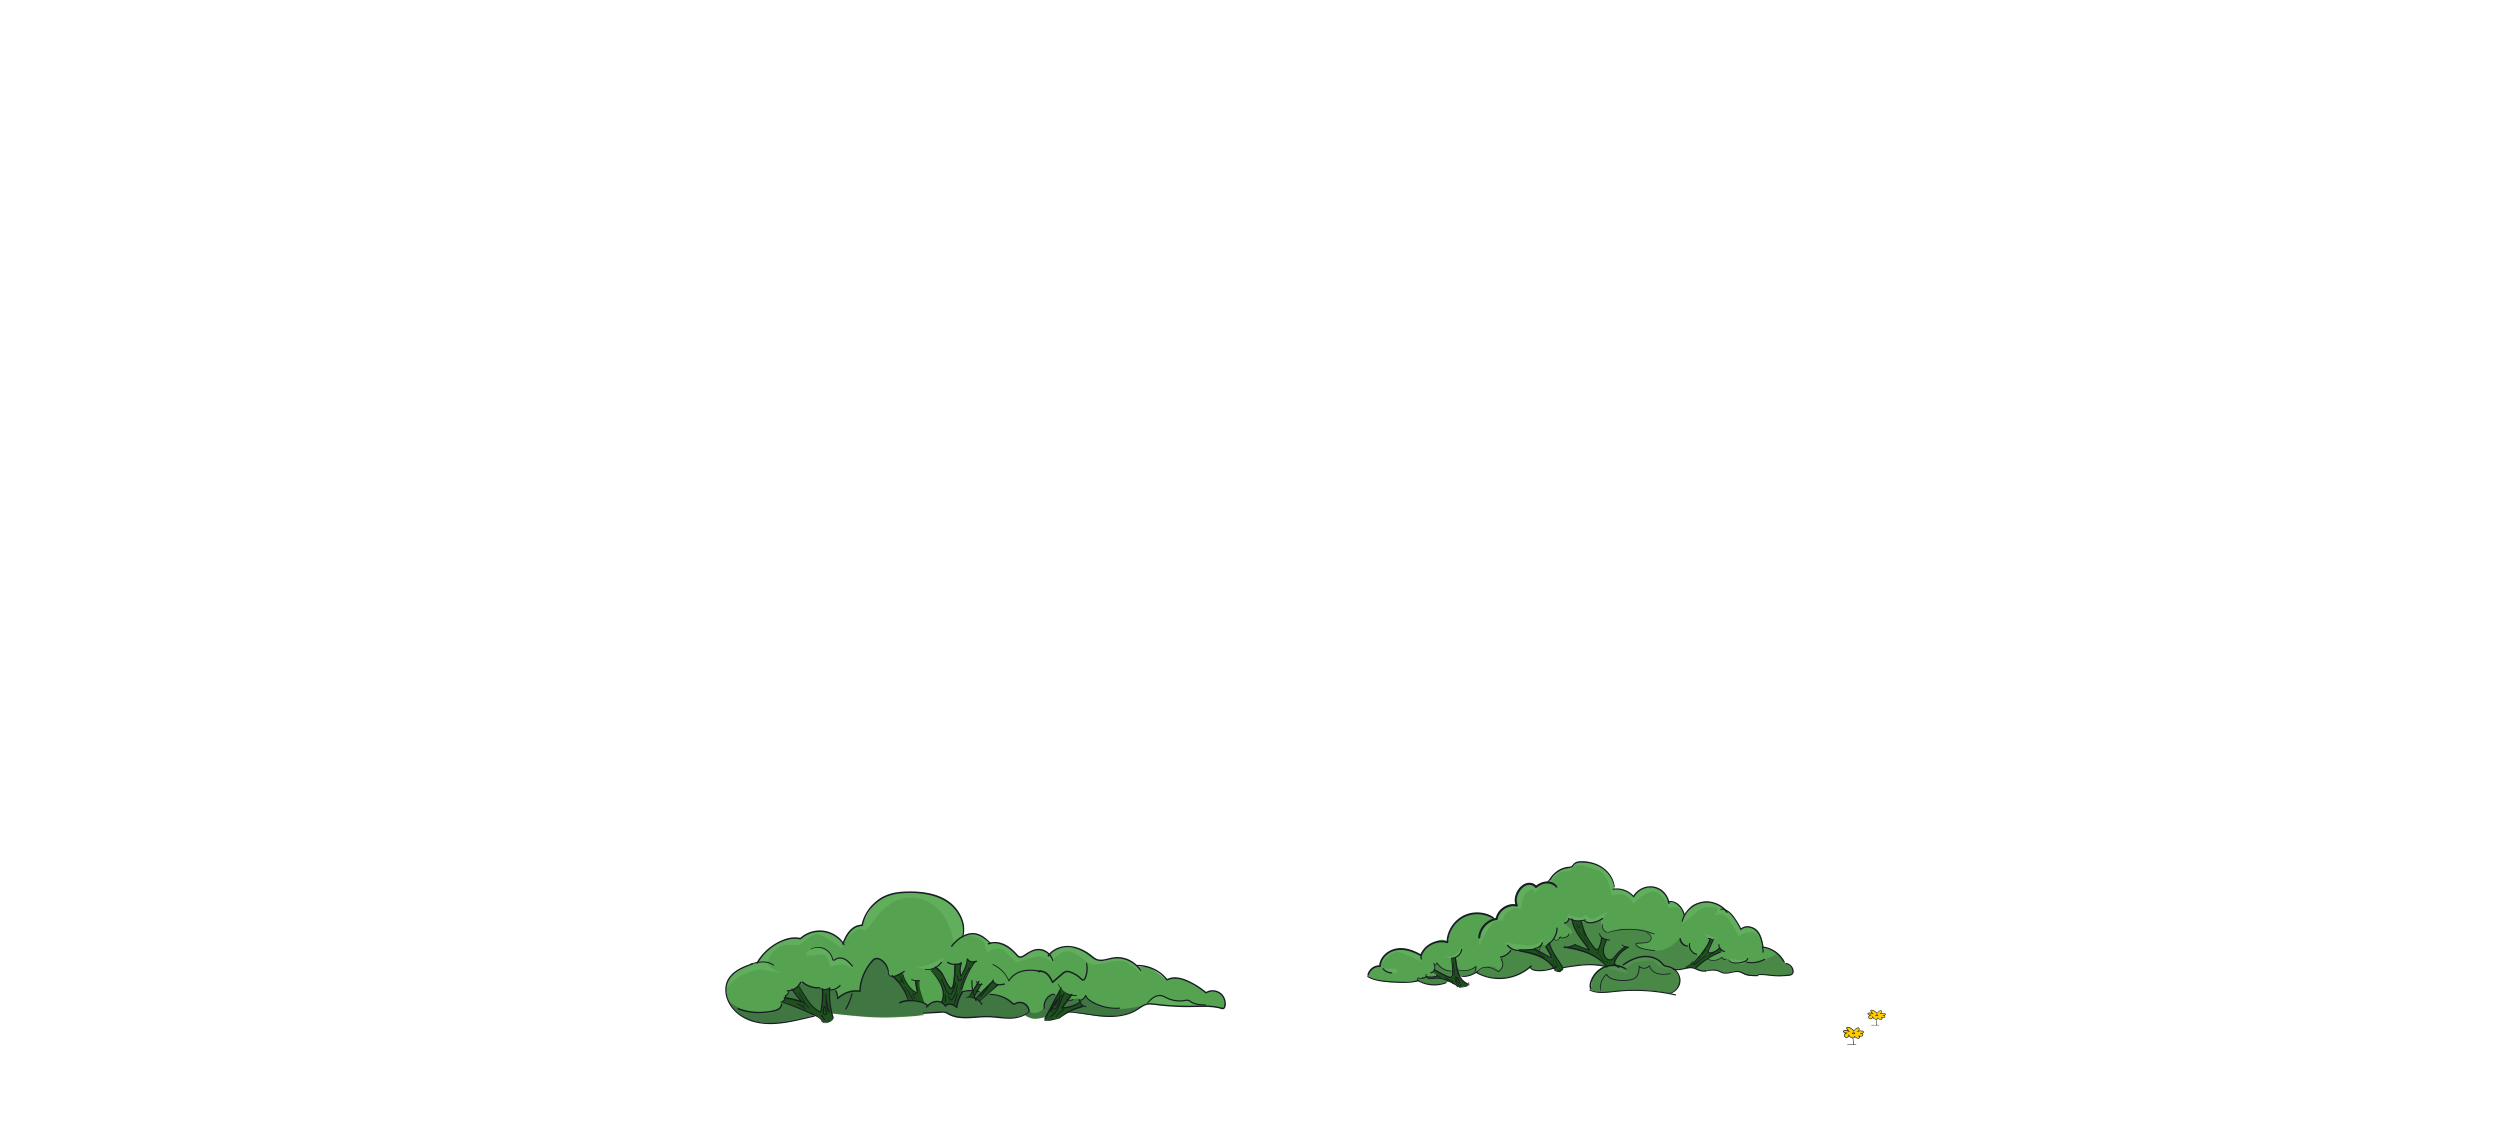 <svg xmlns="http://www.w3.org/2000/svg" width="1920" height="877" fill="none"><path d="M940.83 769.556c1.295 2.991-.54 4.569-1.62 4.984-2.491 0-9.093-1.993-14.325-1.993s-16.194.498-26.034 0c-7.873-.399-15.571-1.329-18.436-1.745-.333.291-2.168 1.62-6.852 4.611-5.854 3.738-17.439 5.358-25.66 5.358s-22.049-3.738-27.779-3.738-8.221 1.495-12.83 2.616-8.844 2.866-12.581 2.866c-2.99 0-6.395-1.91-7.724-2.866-1.079.374-3.338 1.122-3.737 1.122-.498 0-6.103.747-8.844.747s-12.083-.623-15.695-.747-16.194.747-21.924.747c-4.584 0-9.799-2.99-11.834-4.485l-15.571.747v1.869c-6.145.706-21.027 2.069-31.391 1.869-12.955-.249-35.252-2.741-39.114-2.99s-12.705.997-13.453 1.121-18.56 5.732-26.782 6.106-17.065-.872-20.678-1.495-19.557-8.1-20.429-24.299c-.697-12.959 15.737-19.355 24.042-20.934.622-1.744 4.16-6.853 13.328-13.332s16.941-5.774 19.682-4.611c1.412-1.578 6.278-4.984 14.45-5.981 8.153-.995 15.744 5.95 18.541 9.57-.204-.338.294-2.41 3.881-8.324 3.687-6.081 8.844-6.438 10.962-5.856l.622-2.368c1.537-3.198 5.357-10.417 8.346-13.707 3.737-4.112 6.851-9.096 31.64-8.971s31.889 11.588 35.502 19.812c2.89 6.579 1.702 12.128.747 14.081l3.239-1.496c1.37-.332 5.008-.797 8.595 0s7.723 4.902 9.343 6.854c2.076-.291 6.876-.573 9.467.623 3.239 1.495 6.353 2.99 8.719 5.981s4.36 3.738 5.855 3.738 4.734-3.364 11.336-5.483c5.281-1.694 8.761 1.62 9.84 3.489 1.495-1.329 5.257-4.137 8.346-4.735 3.862-.747 4.111-1.246 13.08 0s12.83 7.975 17.19 9.221 7.973-1.246 11.834-1.869 5.606-.124 8.844.623c2.591.598 6.81 4.32 8.595 6.106h6.852c3.786.498 12.041 7.019 15.695 10.218.457-.374 1.993-1.197 4.484-1.496 3.115-.373 2.741-.124 8.845 1.496 4.883 1.296 13.411 7.185 17.065 9.968.167-.498 1.719-1.445 6.602-1.246 6.104.249 6.104 4.486 7.724 8.224z" fill="#55a250"/><path opacity=".33" d="M849.148 773.543c7.873 3.19 23.543.166 30.395-1.744-2.45 1.661-8.047 5.208-10.838 6.106-3.488 1.121-6.477 2.492-16.941 2.492s-27.031-2.492-27.654-2.492h-5.107c-6.228 1.661-19.956 4.834-25.038 4.236s-6.519-2.409-6.602-3.24c-2.159.997-7.175 3.041-9.965 3.24-3.488.249-15.447-1.744-17.813-1.744s-7.599.747-11.585.747h-12.083c-3.588 0-8.388-2.907-10.339-4.361l-15.073 1.122c-1.827.83-6.079 2.492-8.47 2.492-2.99 0-29.024 1.246-36.498.747s-22.672-2.243-26.782-3.239-12.955 2.492-14.575 2.492-25.162 4.984-31.764 5.607-6.353-.498-7.35-.623-9.218-.997-15.072-4.984c-4.684-3.19-8.761-8.806-10.215-11.215 2.907 2.451 11.161 7.626 20.928 8.723 12.207 1.37 15.944-1.496 18.311-3.988 1.893-1.994 1.453-3.406.996-3.863l2.99-3.239c.166-.623.698-2.144 1.495-3.24s.83-2.119.747-2.492c.665-.457 2.766-1.521 5.855-2.119s3.944-3.073 3.986-4.236c1.287.623 4.31 2.018 6.104 2.616s4.816.831 6.104.873c.539.498 2.167 1.495 4.359 1.495h5.481 4.111l1.619 2.368v4.735c.54-.582 2.766-2.343 7.35-4.735s8.637-1.662 10.09-.997a64.13 64.13 0 0 1 .623-6.355c.498-3.24 1.744-5.109 6.103-13.458s6.104-5.482 9.841-3.987 4.983 8.348 5.232 10.467c.199 1.694 2.242 1.952 3.239 1.869.789.623 2.989 2.517 5.481 5.109s5.273 9.885 6.353 13.208c.872.415 3.363 1.246 6.353 1.246s7.391 1.994 9.217 2.991c.623-.706 2.243-2.293 3.738-2.991s5.356.291 7.1.872l14.823-8.971h4.858 7.225l7.723 2.492c1.371.249 5.332.897 10.215 1.495s9.176 4.071 10.713 5.732c.747-.665 3.039-1.745 6.228-.748s4.734 4.902 5.107 6.729c.623.499 2.591 1.421 5.481 1.122s5.107-3.033 5.855-4.362c-.291-1.038-.249-3.962 2.242-7.351s5.523-2.659 6.727-1.87l8.969 2.866a13.77 13.77 0 0 0 5.48 0c2.292-.498 3.447-.207 3.737 0 .499.083 1.62.2 2.118 0s1.786-1.993 2.367-2.866c.207.748 1.246 2.692 3.737 4.486 3.114 2.243 2.118.748 11.958 4.735z" fill="#181d23"/><g opacity=".3" fill="#7dca78"><path fill-rule="evenodd" d="M647.599 724.698l-.019-.025c-2.797-3.62-10.388-10.565-18.541-9.57-8.172.997-13.038 4.403-14.45 5.981-2.741-1.163-10.514-1.869-19.682 4.611s-12.706 11.588-13.328 13.332c-8.305 1.579-24.739 7.975-24.042 20.934.955-1.578 4.011-5.557 8.595-8.847 5.73-4.112 17.191-7.601 21.426-6.105 3.388 1.196 9.882 1.661 12.706 1.744-4.236-.997-12.258-4.237-10.464-9.221 2.242-6.23 9.218-11.837 13.702-11.837h11.087c2.865-3.116 9.766-9.047 14.45-7.851s13.494 7.477 17.314 10.467l1.246-3.613zm242.906 39.749c-4.485-.797-8.596 3.905-10.09 6.355 2.865.416 10.563 1.346 18.436 1.745 7.073.358 14.725.201 20.413.085l5.621-.085a97.92 97.92 0 0 0-7.349-1.745c-2.175-.421-2.73-1-3.244-1.537-.4-.416-.775-.807-1.864-1.08-1.323-.33-3.489-.204-5.809-.069-2.047.119-4.214.245-6.025.069-1.841-.178-2.946-.809-4.206-1.529-1.382-.791-2.951-1.687-5.883-2.209z"/><path d="M739.28 719.34c.955-1.953 2.143-7.502-.747-14.081-3.613-8.224-10.713-19.688-35.502-19.812s-27.903 4.859-31.64 8.971c-2.989 3.29-6.809 10.509-8.346 13.707l-.622 2.368c-2.118-.582-7.275-.225-10.962 5.856-3.587 5.914-4.085 7.986-3.881 8.324 3.328-4.768 11.081-13.557 15.465-10.567 5.481 3.738 13.349-27.781 39.986-24.423 21.31 2.687 28.395 24.446 29.274 34.99l6.975-5.333zm134.283 23.052c-1.785-1.786-6.004-5.508-8.595-6.106-3.238-.747-4.982-1.246-8.844-.623s-7.474 3.115-11.834 1.869-8.221-7.975-17.19-9.221-9.218-.747-13.08 0c-3.089.598-6.851 3.406-8.346 4.735-1.079-1.869-4.559-5.183-9.84-3.489-6.602 2.119-9.841 5.483-11.336 5.483s-3.488-.748-5.855-3.738-5.48-4.486-8.719-5.981c-2.591-1.196-7.391-.914-9.467-.623-1.62-1.952-5.755-6.056-9.343-6.854s-7.225-.332-8.595 0c4.484.748 13.553 3.365 13.952 7.851s1.66 5.607 2.242 5.607c2.657-2.077 9.168-4.984 13.951 0s7.474 7.227 8.222 7.725c1.91-.664 7.349-2.392 13.827-3.987s11.086 1.994 12.581 3.987c2.574-3.821 9.417-10.716 16.194-7.725 8.47 3.738 10.961 9.221 16.941 9.47s18.186-5.109 24.539-1.745c5.083 2.692 10.838 7.934 13.08 10.218l-4.485-6.853zM618.7 733.046c1.743-3.156 7.075-8.523 14.449-4.735s6.893 7.726 5.73 9.221c1.495-.415 5.083-1.246 7.474-1.246s7.973 5.815 10.464 8.723c-1.91-1.413-6.677-4.237-10.464-4.237s-7.391 1.08-8.719 1.62c-.332-3.78-2.517-10.941-8.595-9.346s-9.426.665-10.339 0zm84.331 9.346c2.616.914 8.994 2.467 13.578 1.371s7.474-6.272 8.346-8.723c-4.443 2.991-15.048 8.648-21.924 7.352z"/></g><path d="M626.672 780.148c3.288.897 4.775 3.613 5.107 4.859h4.235c2.392 0 3.82-1.91 4.235-2.866-.539-1.495-1.918-5.707-3.114-10.591s-.498-10.592 0-12.835l-6.104 1.496c.25.913.748 3.239.748 5.233s-.997 8.972-1.495 12.212c-2.118-1.413-6.851-5.01-8.844-8.1s-5.979-9.844-7.723-12.834c-.457.415-1.595 1.395-2.492 1.993s-2.283 1.246-2.865 1.496l7.225 8.348-12.332-1.869-1.37 1.869-.872 1.62c1.868.457 6.527 1.745 10.214 3.24 4.609 1.869 11.336 5.607 15.447 6.729zm66.394-33.395l-7.225 3.489c1.744 1.288 5.63 4.536 7.225 7.227s3.903 8.515 4.858 11.09h4.858c2.392 0 5.73 1.08 7.1 1.62l-2.865-8.971c-1.096-3.39-1.038-6.895-.872-8.224h-3.363l1.619 9.594c-1.162-.581-4.085-2.567-6.477-5.856s-4.235-8.017-4.858-9.969zm31.017 14.455c.996 5.183-.415 8.141-1.246 8.971l3.114 2.368c.499-.333 2.068-.997 4.36-.997s4.028 1.163 4.609 1.744c.208-.581.673-2.342.872-4.735s1.578-4.153 2.242-4.735c.54-2.741 2.018-9.295 3.613-13.582s5.315-9.595 6.976-11.713c-.665.042-2.292.1-3.488 0s-2.076-1.204-2.367-1.744c0 .706-.224 2.616-1.121 4.61l-3.613 7.975c0-.872-.149-3.065-.747-4.86s.249-4.07.747-4.984l-4.858 1.869c-.041 5.774-.672 17.32-2.865 17.32-2.74 0-5.605-8.473-7.474-11.962-1.495-2.791-3.446-3.655-4.235-3.738l-3.862 1.495c2.699 3.406 8.346 11.514 9.343 16.698zm26.657-5.982l-6.602 10.218 3.55.499 5.917-9.969c-.207.021-.809.05-1.557 0s-1.183-.519-1.308-.748zm11.834-2.242l-12.768 13.706 2.242 2.305 14.45-12.647c-.581-.125-1.894-.523-2.491-1.122s-1.205-1.744-1.433-2.242zm52.256 6.105l-12.519 23.613c-1.097 2.069 0 .935 3.675.935 2.939 0 5.917-.831 7.038-1.246 1.287-1.163 4.808-3.963 8.595-5.857s8.678-3.24 10.65-3.676l-2.989-3.177c-1.35.747-4.622 2.43-6.914 3.177s-5.356 1.143-6.602 1.246l7.287-10.155a48.44 48.44 0 0 1-4.671-1.433c-1.893-.698-3.156-2.575-3.55-3.427z" fill="#1d521b"/><g fill="#181d23"><path d="M604.455 761.32a11.68 11.68 0 0 0 6.428-1.69c1.934-1.174 3.486-2.883 4.468-4.922.291-.636-.657-1.195-.948-.548a10.86 10.86 0 0 1-9.948 6.371.4.4 0 0 0-.252.131c-.065.074-.101.168-.101.266a.4.4 0 0 0 .101.266c.065.073.155.12.252.132v-.006z"/><path d="M607.821 759.719a89.54 89.54 0 0 0 7.673 10.078l.548-.9a54.85 54.85 0 0 0-6.769-1.952c-2.246-.569-4.533-.964-6.84-1.178a.55.55 0 0 0-.619.477.55.55 0 0 0 .476.619l6.802 1.234s4.451 1.184 6.665 1.853a.55.55 0 0 0 .33-.039c.104-.047.19-.125.247-.223a.55.55 0 0 0 .072-.325c-.01-.113-.055-.22-.128-.307-2.837-3.03-5.418-6.291-7.717-9.748-.302-.439-1.02-.033-.729.428l-.011-.017z"/><path d="M602.838 764.747c.112 1.008-.15 2.023-.736 2.851a4.15 4.15 0 0 1-2.442 1.645c-.549.126-.318.965.235.861 1.218-.282 2.283-1.015 2.981-2.052a4.94 4.94 0 0 0 .779-3.535.42.42 0 0 0-.077-.155c-.037-.046-.082-.084-.133-.112a.42.42 0 0 0-.338-.029.42.42 0 0 0-.152.08c-.045.036-.083.081-.11.132s-.045.107-.051.165a.45.45 0 0 0 .017.171l.027-.022z"/><path d="M600.937 770.465c2.192.121 4.286 1.053 6.325 1.843l6.199 2.456c4.132 1.683 8.254 3.432 12.277 5.362 1.957.943 3.837 2.034 5.196 3.778.307.389.849-.159.548-.549a12.97 12.97 0 0 0-4.462-3.443c-1.962-1.014-4.006-1.886-6.029-2.774-4.258-1.875-8.561-3.657-12.918-5.285-2.302-.861-4.643-1.843-7.125-1.766-.045.008-.086.031-.115.066a.19.19 0 0 0-.045.123c0 .046.016.089.045.124s.07.058.115.065h-.011zm12.595-12.412c2.144 4.119 4.638 8.046 7.454 11.738 2.45 3.218 5.36 6.223 9.043 8.005.06.033.126.052.195.057a.45.45 0 0 0 .364-.15.44.44 0 0 0 .099-.176c1.453-5.941 1.962-12.075 1.507-18.175-.049-.702-1.145-.707-1.096 0a68.7 68.7 0 0 1-1.271 17.939l.657-.268c-3.803-1.683-6.692-4.672-9.158-7.945-1.239-1.644-2.379-3.355-3.514-5.071-1.348-2.029-2.68-4.063-3.836-6.207-.154-.279-.548-.033-.428.253h-.016z"/><path d="M628.994 758.754c2.192 2.588 5.957 1.563 8.654.549.428-.165.247-.861-.192-.697-2.499.943-5.952 2.193-8.04-.246-.247-.291-.664.126-.422.416v-.022z"/><path d="M636.87 758.464a50.64 50.64 0 0 0 .055 11.667c.404 3.836 1.179 7.624 2.313 11.311.191.608 1.151.351.964-.269a64.03 64.03 0 0 1-2.34-11.3c-.363-3.792-.46-7.604-.291-11.409 0-.466-.646-.433-.701 0zm-6.27 25.741c.423.48.94.868 1.519 1.14s1.208.423 1.847.442a4.66 4.66 0 0 0 3.457-1.374c.247-.263-.148-.668-.4-.4a4.13 4.13 0 0 1-1.402.925 4.14 4.14 0 0 1-1.654.289 4.12 4.12 0 0 1-1.632-.394c-.512-.242-.968-.586-1.341-1.012-.219-.274-.608.115-.389.384h-.005zm-52.42-44.421c-6.863 2.275-14.322 5.022-18.526 11.3-4.018 5.998-3.113 13.827.307 19.875 3.316 5.861 8.819 10.187 15.023 12.654 7.126 2.84 15.024 3.328 22.615 2.626 9.432-.872 18.679-3.339 27.892-5.433.625-.143.362-1.097-.268-.965-7.887 1.804-15.769 3.838-23.788 4.973-7.415 1.052-15.089 1.173-22.362-.834-6.506-1.798-12.54-5.422-16.585-10.916-3.941-5.356-6.112-12.928-3.201-19.255 3.486-7.577 11.844-10.571 19.117-13.224.494-.181.291-.971-.224-.801zm134.963 32.787c-.905-1.546-2.85-2.522-4.467-3.131-1.812-.633-3.692-1.047-5.602-1.233-4.105-.488-8.857-.609-12.535 1.6a.55.55 0 0 0 .193.897c.114.044.239.049.355.014 3.738-1.804 7.723-1.908 11.784-1.442 1.782.169 3.54.537 5.24 1.096a13.31 13.31 0 0 1 2.401 1.097c.762.466 1.387 1.096 2.099 1.612.334.246.735-.225.548-.549l-.016.039z"/><path d="M697.736 768.048c-1.754-7.517-6.292-14.255-12.245-19.102-.548-.444-1.321.329-.772.773a39.48 39.48 0 0 1 12.365 18.509c.03.08.088.145.164.183s.163.048.244.025a.34.34 0 0 0 .244-.388z"/><path d="M682.219 748.244c.855 2.105 3.322 2.385 5.267 1.831a26.51 26.51 0 0 0 7.164-3.591c.504-.334.033-1.151-.477-.817a36.38 36.38 0 0 1-6.029 3.29c-1.754.734-4.429 1.244-5.415-.927-.137-.301-.663-.082-.548.23l.038-.016zm11.105.247c.285 3.388 2.302 6.266 4.264 8.92 1.798 2.429 3.836 4.649 6.928 5.263a.42.42 0 0 0 .504-.208c.03-.06.045-.125.044-.192-.314-2.993-.788-5.967-1.42-8.909-.12-.548-1.096-.444-1.008.137a85.79 85.79 0 0 0 1.611 8.887l.4-.548c-2.91-.192-5.135-2.807-6.747-4.989-1.841-2.489-3.798-5.22-4.143-8.383-.033-.258-.433-.263-.411 0l-.022.022z"/><path d="M699.862 752.581a5.26 5.26 0 0 0 1.552.548 13.08 13.08 0 0 0 1.529.34 13.31 13.31 0 0 0 3.234.11c.548-.05.548-.905 0-.85a14.37 14.37 0 0 1-3.075 0 12.67 12.67 0 0 1-1.497-.274l-.756-.209c-.245-.091-.496-.166-.751-.224-.068-.012-.137 0-.198.033s-.108.085-.135.148-.033.134-.015.2a.31.31 0 0 0 .112.167v.011zm46.15.515a34.19 34.19 0 0 0 3.196 15.566c.257.548 1.096.071.822-.477-2.242-4.706-3.326-9.879-3.163-15.089 0-.548-.833-.548-.855 0zm-34.382 20.829c2.072-2.094 4.335-4.052 7.421-4.277 2.615-.191 5.322.993 6.577 3.35.048.085.118.155.201.204s.179.074.276.074.192-.025.276-.074.153-.119.201-.204c.795-1.156 2.368-1.469 3.678-1.195 1.644.34 2.883 1.42 4.258 2.297a.55.55 0 0 0 .227.062.56.56 0 0 0 .232-.04.55.55 0 0 0 .194-.132c.054-.058.095-.127.12-.202a28.91 28.91 0 0 1 4.593-11.93c.406-.615-.548-1.157-.975-.549a27.28 27.28 0 0 0-4.648 12.358l.899-.373c-1.442-1.25-3.289-2.445-5.224-2.653a4.51 4.51 0 0 0-2.407.309c-.76.321-1.417.843-1.901 1.511h.954c-1.441-2.626-4.527-4.019-7.459-3.838-1.623.159-3.19.678-4.586 1.52a10.96 10.96 0 0 0-3.488 3.343c-.037.074-.048.158-.03.238s.062.152.127.203a.36.36 0 0 0 .227.077.35.35 0 0 0 .224-.085l.033.006zm27.394-13.619a71.76 71.76 0 0 1 4.209-11.459 63.57 63.57 0 0 1 2.823-5.34 61.6 61.6 0 0 1 1.529-2.467c.466-.719 1.338-1.568 1.425-2.429l-.241.318.175-.06c.084-.025.159-.072.217-.136a.47.47 0 0 0-.293-.785c-.087-.008-.175.008-.254.047a.48.48 0 0 0-.267.418v.198l.159-.285c-.396.257-.715.614-.926 1.036a32.45 32.45 0 0 0-.8 1.212l-1.59 2.571a64.79 64.79 0 0 0-2.85 5.483 59.74 59.74 0 0 0-3.952 11.513c-.011.08.007.161.051.228a.33.33 0 0 0 .189.136c.078.021.16.013.232-.023s.128-.096.159-.171l.005-.005z"/><path d="M748.363 738.041c-1.945.734-3.836-.11-4.965-1.755-.065-.091-.157-.16-.262-.198s-.22-.042-.328-.013a.55.55 0 0 0-.276.177c-.072.086-.116.191-.126.303a14.31 14.31 0 0 1-.088 1.804l-.373 1.644a31.8 31.8 0 0 1-1.041 3.29c-.828 2.173-1.912 4.24-3.228 6.157l.772.099c-.93-3.276-.784-6.764.417-9.951.219-.549-.548-.834-.915-.549-.627.491-1.362.825-2.144.972s-1.588.106-2.351-.122a.55.55 0 0 0-.255-.01c-.085.017-.164.054-.232.107s-.122.123-.159.201-.053.164-.05.251a77.18 77.18 0 0 1-.164 8.509l-.466 4.353a33.01 33.01 0 0 1-.685 4.013c-.099.351-.296 1.004-.674 1.157-.549.236-1.141-.674-1.453-1.096a18.48 18.48 0 0 1-1.891-3.06l-3.195-6.371a17.55 17.55 0 0 0-5.624-5.57c-.603-.373-1.156.548-.548.948a16.41 16.41 0 0 1 5.574 5.746c1.305 2.254 2.193 4.715 3.486 6.969.773 1.343 2.927 5.082 4.719 2.9.79-.954.866-2.368 1.058-3.536l.581-4.386c.374-3.529.503-7.079.384-10.626l-.691.548c.949.275 1.95.315 2.918.118s1.873-.624 2.64-1.247l-.915-.548c-1.315 3.356-1.377 7.073-.176 10.472a.43.43 0 0 0 .132.203c.063.053.139.088.221.099s.165-.002.239-.037.137-.091.181-.161a30.25 30.25 0 0 0 3.212-6.267c.426-1.121.775-2.269 1.047-3.437a30.09 30.09 0 0 0 .329-1.645c.109-.636.339-1.217.46-1.848l-.97.126c1.096 2.166 4.083 2.846 6.171 1.908.384-.175.11-.844-.29-.691l-.006.05z"/><path d="M710.479 744.806a13.84 13.84 0 0 0 7.18-.952c2.266-.949 4.24-2.484 5.717-4.448.378-.51-.488-1.02-.861-.499a13.12 13.12 0 0 1-5.267 4.266 13.11 13.11 0 0 1-6.692 1.069c-.318-.033-.395.548-.077.548v.016zm22.077-4.616a10.32 10.32 0 0 1-4.384-1.546c-.576-.373-1.096.548-.548.915 1.472.948 3.182 1.461 4.932 1.481.112-.003.219-.049.298-.129a.44.44 0 0 0 .125-.299.43.43 0 0 0-.126-.297c-.079-.079-.185-.124-.297-.125zm15.506-.631l2.055-.871c.117-.071.203-.182.241-.313a.55.55 0 0 0-.054-.406.5.5 0 0 0-.133-.149c-.053-.041-.115-.07-.18-.086-.135-.028-.275-.01-.4.049l-2.05.888c-.113.07-.197.18-.235.307a.55.55 0 0 0 .054.395c.07.115.179.201.307.241a.58.58 0 0 0 .395-.055zm-33.313 5.883c2.927 3.454 5.897 6.974 7.711 11.174 1.721 3.991 2.259 8.772.274 12.775-.301.597.598 1.096.894.548 2.017-4.134 1.606-8.959-.148-13.109-1.886-4.458-5.196-8.147-8.386-11.711-.214-.236-.548.11-.345.345v-.022zm27.3 20.791c4.522-.686 9.318 1.255 11.582 5.329a.47.47 0 0 0 .125.141c.05.038.108.066.169.082s.125.02.188.011a.47.47 0 0 0 .178-.061c.055-.032.103-.075.141-.125s.066-.109.082-.17.02-.125.011-.188a.47.47 0 0 0-.061-.178c-2.406-4.189-7.816-6.749-12.535-5.28-.05.023-.09.062-.114.112a.23.23 0 0 0-.013.159c.014.053.047.099.093.13s.1.044.154.038z"/><path d="M744.209 765.92l4.138-5.899a63.81 63.81 0 0 0 3.875-6.064c.065-.111.083-.242.051-.366s-.113-.23-.224-.295-.242-.083-.366-.05a.48.48 0 0 0-.294.223c-1.376 1.952-2.51 4.101-3.782 6.124l-3.902 6.031c-.209.313.29.592.504.291v.005z"/><path d="M749.619 753.935c.344.922 1.015 1.685 1.885 2.145s1.878.584 2.834.35c.102-.029.189-.098.241-.191s.065-.203.036-.306-.098-.189-.191-.241-.203-.064-.306-.035a3.29 3.29 0 0 1-3.836-1.897c-.154-.406-.795-.236-.652.175h-.011z"/><path d="M753.439 755.103c-1.754 3.229-3.607 6.404-5.481 9.562a.46.46 0 0 0 .183.6c.101.059.22.077.333.051a.46.46 0 0 0 .279-.191c1.874-3.158 3.628-6.393 5.327-9.649.219-.417-.406-.79-.636-.373h-.005zm-3.787 12.237l6.577-6.875 6.84-6.645c.521-.483-.258-1.256-.773-.779l-6.796 6.689c-2.235 2.266-4.351 4.645-6.342 7.128-.257.334.159.789.472.477l.022.005zm2.367 2.089l14.618-12.637c.449-.401-.208-1.053-.652-.658l-14.251 13.005c-.197.18.093.46.291.29h-.006z"/><path d="M762.28 752.581c0 1.71 1.282 3.081 2.784 3.728 2.017.872 4.259.411 6.319 0 .68-.148.395-1.206-.29-1.053-1.743.401-3.672.861-5.437.313-1.332-.417-2.576-1.513-2.713-2.966-.039-.417-.669-.433-.663 0v-.022zm-23.366 9.37a6.72 6.72 0 0 0 1.957-.291l1.973-.279c1.356-.12 2.719-.138 4.078-.055.625 0 .603-.905 0-.96a19.84 19.84 0 0 0-4.226.088l-2.061.345c-.659.077-1.293.298-1.858.647-.036.039-.061.085-.074.136s-.012.104.002.155a.3.3 0 0 0 .077.134.31.31 0 0 0 .132.08zm10.409-.395a4.27 4.27 0 0 0 2.702.263c.114-.032.21-.107.27-.21a.46.46 0 0 0 .048-.338c-.036-.112-.112-.207-.213-.267a.48.48 0 0 0-.336-.057h-.471c-.197.011-.395.011-.592 0h-.153-.055l-.28-.049-.581-.11a.41.41 0 0 0-.285.029c-.088.043-.158.117-.197.207s-.041.193-.01.287a.41.41 0 0 0 .18.223l-.027.022zm10.792 2.533l3.584.318a25.06 25.06 0 0 1 3.415.74 24.54 24.54 0 0 1 6.522 3.005 23.77 23.77 0 0 1 2.845 2.193c.751.674 1.507 1.584 2.631 1.277.525-.213 1.037-.456 1.534-.729.558-.226 1.145-.376 1.743-.444a6.79 6.79 0 0 1 6.238 2.913c.703 1.06 1.094 2.296 1.129 3.568a.54.54 0 0 0 .192.306c.097.078.218.12.342.12s.245-.042.342-.12a.54.54 0 0 0 .192-.306c-.005-1.134-.261-2.253-.75-3.276s-1.199-1.924-2.078-2.64a7.74 7.74 0 0 0-6.5-1.525 7.58 7.58 0 0 0-1.568.549l-.8.416c-.548.253-.806.11-1.228-.246l-2.899-2.347a25.87 25.87 0 0 0-6.769-3.339c-1.323-.432-2.68-.753-4.056-.959a14.69 14.69 0 0 0-4.16-.181c-.455.06-.279.691.099.74v-.033z"/><path d="M789.926 777.039c-9.011 7.166-20.998 3.323-31.362 3.18-5.18-.071-10.327.647-15.495.773-5.026.121-10.2-.356-14.629-2.928-1.255-.729-2.368-1.31-3.836-1.343-1.612-.033-3.245.148-4.857.241l-10.315.587c-.701.038-.701 1.135 0 1.097l9.23-.549 4.615-.257a10.66 10.66 0 0 1 1.924 0c.749.114 1.465.386 2.099.8 2.126 1.275 4.443 2.2 6.862 2.741a35.08 35.08 0 0 0 7.531.708c5.256 0 10.48-.751 15.73-.795 5.98-.044 11.889 1.14 17.868 1.096 5.339-.055 11.006-1.217 15.002-5 .235-.225-.11-.548-.356-.351h-.011zm-107.367-28.521c.355-2.998-.427-6.021-2.192-8.471-1.606-2.193-4.385-4.72-7.361-4.386-1.573.165-2.741 1.25-3.727 2.374a37.33 37.33 0 0 0-2.955 3.772 37.26 37.26 0 0 0-4.384 8.718c-1.22 3.481-1.911 7.126-2.05 10.812l.69-.549c-3.232-.502-6.537-.226-9.641.806a20.98 20.98 0 0 0-4.384 2.04c-1.305.811-2.823 1.809-3.711 3.081l.888.115c-.17-1.03-.115-2.078-.329-3.114-.213-.991-.532-1.956-.954-2.878-.279-.636-1.249-.088-.937.548a12.76 12.76 0 0 1 .954 2.588c.299.92.411 1.892.329 2.856-.066.373.334.823.712.549.614-.439 1.135-.987 1.716-1.464a18.1 18.1 0 0 1 1.797-1.278 19.62 19.62 0 0 1 4.193-1.984c2.913-.989 6.019-1.265 9.06-.806a.57.57 0 0 0 .256.01.56.56 0 0 0 .232-.107.55.55 0 0 0 .158-.201.53.53 0 0 0 .05-.251 36.16 36.16 0 0 1 5.016-16.969 36.4 36.4 0 0 1 2.411-3.569c.859-1.215 1.864-2.32 2.993-3.29 2.565-1.984 5.744.434 7.47 2.424 2.054 2.402 3.175 5.463 3.157 8.624 0 .356.499.34.549 0h-.006zm-46.188 12.057a10.71 10.71 0 0 0 4.963-.55 10.7 10.7 0 0 0 4.174-2.74c.433-.466-.28-1.179-.707-.702-1.051 1.169-2.36 2.076-3.824 2.647a10.04 10.04 0 0 1-4.606.643c-.449-.05-.438.641 0 .702zm-6.692-2.336c-1.157-.148-2.335-.077-3.497-.219-1.151-.14-2.285-.392-3.387-.752-2.249-.72-4.336-1.873-6.144-3.393-.549-.45-1.316.323-.773.778 1.922 1.612 4.139 2.835 6.528 3.602a20.2 20.2 0 0 0 3.557.773c1.271.22 2.573.198 3.836-.065.081-.029.15-.084.195-.158s.063-.159.051-.244-.052-.164-.115-.223-.144-.093-.229-.099h-.022zm-24.648 2.95c.069.323.073.656.013.98s-.184.634-.364.911a2.26 2.26 0 0 1-.268.362l-.198.197-.104.088c-.06.055 0 0-.055.044-.134.103-.279.191-.433.263a1.02 1.02 0 0 1-.192.082l-.268.072c-.113.033-.209.109-.267.211a.46.46 0 0 0-.046.337c.034.113.109.209.211.268a.46.46 0 0 0 .337.05 3.24 3.24 0 0 0 1.968-1.55c.209-.377.34-.79.387-1.218a3.22 3.22 0 0 0-.113-1.273c-.023-.079-.077-.146-.149-.186a.32.32 0 0 0-.428.114c-.043.071-.056.156-.037.237l.006.011zm-5.251 9.803c-.142.455-.164.932-.329 1.387a4.04 4.04 0 0 1-.86 1.354 6.63 6.63 0 0 1-2.828 1.645c-2.257.684-4.576 1.143-6.923 1.371-4.708.542-9.47.394-14.135-.439a49.18 49.18 0 0 1-7.674-2.051c-.663-.235-.948.823-.29 1.053 4.833 1.716 9.903 2.669 15.029 2.824a48.95 48.95 0 0 0 7.711-.368c2.417-.307 4.983-.663 7.252-1.579 1.13-.416 2.133-1.119 2.91-2.039.647-.812 1.348-2.122.926-3.169-.026-.081-.076-.151-.145-.201a.4.4 0 0 0-.471 0c-.069.05-.12.12-.146.201l-.027.011zm214.991-12.78c-2.264 3.837-4.27 7.878-6.364 11.837l-6.27 11.886c-.329.625.62 1.184.948.548l6.188-11.935c2.056-3.981 4.215-7.923 6.101-11.986.186-.405-.373-.756-.603-.356v.006zm-1.266 24.129a57.98 57.98 0 0 1 8.534-5.274 51.21 51.21 0 0 1 4.642-2.024l4.845-1.551a.55.55 0 0 0 .229-.268.54.54 0 0 0 .019-.351c-.032-.116-.102-.219-.198-.291a.55.55 0 0 0-.335-.11c-3.355.779-6.589 2.009-9.614 3.657a41.22 41.22 0 0 0-8.468 5.757c-.241.214.083.647.346.455zm16.793-13.559c-2.209 1.404-4.572 2.55-7.043 3.416a27.08 27.08 0 0 1-7.673 1.376l.471.822 7.619-10.334c.416-.549-.548-1.097-.948-.549l-7.613 10.335a.55.55 0 0 0-.074.274c0 .096.025.19.073.273a.54.54 0 0 0 .199.201c.083.048.177.074.273.075 5.317-.242 10.962-1.974 15.045-5.483.23-.197-.066-.548-.323-.417l-.006.011z"/><path d="M812.683 756.243c2.324 5.401 8.051 9.107 13.965 8.69.488-.038.488-.806 0-.762-5.607.483-11.389-2.829-13.472-8.136-.012-.035-.031-.068-.055-.095a.26.26 0 0 0-.089-.065.27.27 0 0 0-.108-.024c-.037-.001-.073.007-.107.021a.27.27 0 0 0-.091.063.28.28 0 0 0-.058.093c-.012.035-.017.072-.015.109s.013.073.03.106zm15.905 11.607c.13 1.351.682 2.626 1.579 3.644a6.43 6.43 0 0 0 3.414 2.025c.549.11.762-.713.225-.822a5.66 5.66 0 0 1-4.439-4.847c-.05-.488-.823-.499-.779 0zm-26.034 15.785a9.21 9.21 0 0 0 6.374-.548c.378-.181.05-.757-.329-.549a8.83 8.83 0 0 1-5.941.74c-.049-.007-.099.004-.141.032s-.071.069-.084.117-.008.099.014.143a.21.21 0 0 0 .107.098v-.033zm17.38-6.185c5.421.379 10.797 1.135 16.169 1.947 5.042.756 10.079 1.513 15.187 1.645a48.04 48.04 0 0 0 13.588-1.547 32.34 32.34 0 0 0 6.369-2.472c2.044-1.058 3.886-2.44 5.837-3.641 1.018-.659 2.125-1.169 3.288-1.513a12.05 12.05 0 0 1 3.886-.307c2.642.164 5.279.62 7.915.888 5.437.559 10.891.896 16.361 1.009 5.344.11 10.676-.143 16.02-.137 2.581-.024 5.16.112 7.723.406 1.31.161 2.611.392 3.897.69 1.036.247 2.351.911 3.426.62 1.852-.499 1.896-3.646 1.775-5.148a10.51 10.51 0 0 0-1.994-5.417c-1.224-1.602-2.894-2.805-4.799-3.459s-3.963-.728-5.911-.215c-.967.258-1.891.657-2.741 1.185l.663.087a62.27 62.27 0 0 0-11.46-7.675c-3.837-1.969-7.959-3.685-12.305-3.838a13.3 13.3 0 0 0-6.835 1.491l.669.082c-2.79-3.516-6.348-6.346-10.401-8.273a29.38 29.38 0 0 0-12.981-2.846.55.55 0 0 0-.548.549.55.55 0 0 0 .548.548 28.35 28.35 0 0 1 12.559 2.767 28.36 28.36 0 0 1 10.045 8.034c.086.085.197.139.317.154a.55.55 0 0 0 .346-.072c3.699-1.974 8.024-1.502 11.877-.269 4.043 1.387 7.886 3.303 11.428 5.697a61.83 61.83 0 0 1 5.969 4.419c.085.086.196.141.316.157s.242-.009.347-.069c3.486-2.155 8.309-1.727 11.208 1.233a9.48 9.48 0 0 1 2.516 5.083c.17.978.17 1.977 0 2.955a3.6 3.6 0 0 1-.422 1.398c-.466.674-1.271.296-1.913.115-4.73-1.327-9.69-1.524-14.579-1.469-5.092.055-10.173.247-15.265.131-5.239-.117-10.466-.438-15.681-.965-2.515-.257-5.02-.652-7.541-.855-2.29-.256-4.605.123-6.693 1.097-2 .981-3.694 2.445-5.585 3.607a29.49 29.49 0 0 1-5.974 2.791 43.19 43.19 0 0 1-13.258 2.1c-9.921.159-19.633-2.193-29.477-2.999-1.288-.104-2.565-.159-3.837-.176-.296 0-.285.434 0 .455l-.049.022z"/><path d="M876.333 745.25c-2.346-4.254-6.479-7.314-11.006-8.947-2.272-.822-4.665-1.262-7.081-1.3-2.785-.038-5.421.647-8.107 1.294-2.948.707-6.029 1.217-8.829-.307-1.24-.743-2.415-1.589-3.514-2.527-1.068-.845-2.179-1.636-3.327-2.369-4.631-2.933-10.101-4.934-15.642-4.627s-11.023 2.801-14.251 7.412c-.411.581.548 1.13.943.549 2.845-4.041 7.673-6.36 12.497-6.81 5.36-.504 10.671 1.25 15.22 3.991 2.324 1.404 4.314 3.224 6.577 4.727 2.278 1.5 5.043 2.073 7.729 1.6 2.811-.4 5.48-1.43 8.336-1.732a20.27 20.27 0 0 1 6.988.482c5.213 1.345 9.77 4.516 12.842 8.937a.38.38 0 0 0 .229.154c.092.021.189.006.272-.042s.143-.124.171-.215a.38.38 0 0 0-.02-.275l-.027.005z"/><path d="M808.906 737.52c-.403-1.609-1.152-3.111-2.193-4.402s-2.35-2.341-3.836-3.077c-1.56-.799-3.278-1.241-5.03-1.294a11.82 11.82 0 0 0-5.099.987c-1.85.833-3.626 1.82-5.311 2.95-.893.638-1.852 1.179-2.861 1.612-1.195.422-2.066.055-2.877-.85-2.702-3.004-5.536-5.85-9.137-7.769-2.034-1.097-4.249-1.82-6.539-2.133a16.79 16.79 0 0 0-6.917.609c-.778.225-.394 1.48.329 1.19 3.755-1.503 8.265-.708 11.806.998s6.522 4.386 9.148 7.346a5.77 5.77 0 0 0 1.962 1.678 3.53 3.53 0 0 0 2.625-.055c1.825-.691 3.442-1.984 5.109-2.971a17.64 17.64 0 0 1 5.585-2.369 10 10 0 0 1 4.861.291 11.44 11.44 0 0 1 4.695 2.816 11.47 11.47 0 0 1 2.853 4.673c.03.113.104.209.205.267s.222.073.334.043.209-.105.267-.206a.44.44 0 0 0 .043-.334h-.022z"/><path d="M761.178 724.356c-3.228-3.158-6.786-6.459-11.324-7.501-4.883-1.096-9.794.878-13.669 3.784a27.91 27.91 0 0 0-5.722 5.789c-.417.549.548 1.097.948.549 2.686-3.652 6.424-6.832 10.71-8.422a13.15 13.15 0 0 1 6.911-.767 16.43 16.43 0 0 1 5.761 2.434 50.39 50.39 0 0 1 5.897 4.622c.334.29.811-.176.488-.494v.006z"/><path d="M739.638 719.734c2.115-6.579.296-13.707-3.415-19.398-4.094-6.245-10.331-10.45-17.331-12.84-7.536-2.572-15.692-3.109-23.595-2.802-4.297.164-8.644.669-12.727 2.061-3.228 1.112-6.253 2.743-8.956 4.831a32.79 32.79 0 0 0-11.411 16.393 27.88 27.88 0 0 0-.63 2.517l.548-.423c-3.7.088-7.126 1.958-9.62 4.622-2.691 2.857-4.329 6.486-5.634 10.143-.236.664.822.954 1.058.291 2.263-6.355 6.55-13.745 14.196-13.915a.55.55 0 0 0 .347-.112c.1-.076.171-.183.201-.305a31.33 31.33 0 0 1 9.739-16.695 30.88 30.88 0 0 1 8.222-5.318c3.682-1.532 7.591-2.445 11.57-2.703 7.673-.641 15.709-.307 23.196 1.645 6.977 1.82 13.543 5.28 18.174 10.921 4.741 5.779 7.202 13.515 5.399 20.901-.016.087.001.178.049.254s.122.13.208.154.178.013.257-.028a.35.35 0 0 0 .171-.194h-.016z"/><path d="M648.615 725.337c-2.4-4.424-6.703-7.676-11.373-9.419-4.955-1.808-10.39-1.808-15.346 0-2.823 1.021-5.417 2.588-7.635 4.611l.548-.148c-5.574-1.431-11.444.28-16.481 2.741-4.631 2.261-8.783 5.389-12.234 9.217-1.939 2.15-3.639 4.505-5.07 7.023-.065.125-.08.271-.041.407a.55.55 0 0 0 .657.38c.138-.034.257-.119.332-.239 4.933-8.662 13.374-15.587 23.064-18.158a18.86 18.86 0 0 1 8.77-.45c.608.132.932.313 1.425-.121s1.041-.888 1.6-1.294c1.009-.73 2.078-1.374 3.196-1.924 4.597-2.283 9.857-2.853 14.837-1.606 5.415 1.403 9.865 4.852 13.127 9.32.049.084.13.146.224.17a.37.37 0 0 0 .28-.038c.084-.05.145-.131.17-.225s.011-.195-.039-.28l-.011.033z"/><path d="M576.672 740.568c5.679-1.299 12.174-2.697 17.276 1.025.406.296.779-.372.389-.663-5.185-3.893-12.058-2.489-17.824-.921-.06.031-.108.081-.134.143a.29.29 0 0 0 .103.356c.056.038.123.056.19.049v.011zm46.287-11.448a11.34 11.34 0 0 1 7.715-.912c2.599.613 4.898 2.125 6.492 4.268a11.17 11.17 0 0 1 1.644 3.333c.258.861.345 2.1 1.529 2.056.538-.07 1.048-.284 1.475-.619.519-.369 1.095-.653 1.704-.839 1.2-.3 2.46-.26 3.64.115 3.036.894 5.152 3.482 7.092 5.817.373.455 1.014-.192.641-.641-1.759-2.122-3.634-4.386-6.199-5.571-2.192-1.003-4.905-1.217-6.994.132-.482.312-1.578 1.31-1.869.323a20.2 20.2 0 0 0-.597-1.935c-.436-1.062-1.022-2.057-1.738-2.955a11.64 11.64 0 0 0-6.094-4.041c-2.929-.744-6.03-.352-8.682 1.096-.252.138-.027.51.225.384l.016-.011zm139.48 11.958c2.685 1.203 5.122 2.897 7.185 4.995a20.93 20.93 0 0 1 4.884 7.407.35.35 0 0 0 .289.242c.066.008.133-.002.193-.03a.36.36 0 0 0 .148-.13 16.06 16.06 0 0 1 9.559-7.127c4.845-1.377 9.997-.812 14.87.109.597.115.849-.795.252-.904-5.103-.954-10.507-1.525-15.561 0-3.957 1.184-7.909 3.717-9.718 7.56h.598a27.44 27.44 0 0 0-4.977-7.527c-2.111-2.181-4.616-3.941-7.383-5.187-.394-.181-.734.406-.339.581v.011zm47.914 22.759c-.734-1.223-2.384-.625-3.382-.121-1.284.66-2.407 1.596-3.288 2.742a10.08 10.08 0 0 0-1.899 3.782 10.07 10.07 0 0 0-.178 4.228c.104.548.942.318.855-.236a9.52 9.52 0 0 1 1.6-6.738c.662-.975 1.505-1.812 2.483-2.467.548-.379 2.51-1.645 3.086-.763.29.45 1.003.039.723-.427zm8.222 3.596c.749.701 1.717 1.123 2.74 1.196 1.03.11 2.066-.13 2.943-.68.4-.28 0-.943-.389-.658-.708.544-1.585.82-2.477.778a3.88 3.88 0 0 1-2.417-1.025c-.263-.247-.658.143-.395.389h-.005zm9.986 0c-.089.081-.157.182-.199.294a.75.75 0 0 0-.045.351c.012.119.053.234.118.334a.78.78 0 0 0 .257.244 2.15 2.15 0 0 0 .943-.071 5.68 5.68 0 0 0 1.217-.362c.781-.326 1.486-.811 2.071-1.423a6.14 6.14 0 0 0 1.327-2.135h-.838c1.271 3.388 4.971 5.285 8.062 6.721 3.592 1.647 7.421 2.718 11.346 3.175 2.302.272 4.626.325 6.938.159.549-.038.549-.905 0-.866-4.838.34-9.695-.286-14.288-1.842a35.32 35.32 0 0 1-6.649-3.038c-1.88-1.096-3.743-2.484-4.587-4.578a.44.44 0 0 0-.159-.224c-.075-.056-.167-.086-.261-.086a.44.44 0 0 0-.261.086c-.075.056-.13.134-.158.224a5.48 5.48 0 0 1-1.776 2.489 5.47 5.47 0 0 1-1.271.768c-.23.098-.466.181-.707.246l-.384.094c-.208.104-.329 0-.373-.258.187-.236-.126-.548-.34-.34l.017.038zm52.447 3.641c2.291-2.237 4.434-4.825 7.641-5.74a6.96 6.96 0 0 1 4.812.34l4.319 2.006c2.915 1.088 6.016 1.593 9.126 1.486.766-.025 1.531-.089 2.291-.192a14.2 14.2 0 0 1 2.631-.334 4.1 4.1 0 0 1 2.028.844 14.42 14.42 0 0 0 2.06 1.168c3.075 1.37 6.495 1.546 9.811 1.683.614 0 .614-.927 0-.949-3.173-.131-6.5-.263-9.438-1.6-1.294-.587-2.422-1.722-3.837-2.018a6.03 6.03 0 0 0-2.302.104c-.915.162-1.839.272-2.767.329-3.266.179-6.531-.338-9.581-1.519-1.601-.619-3.059-1.562-4.67-2.143a7.62 7.62 0 0 0-4.385-.198c-3.48.85-6.095 3.624-8.155 6.404-.192.252.213.548.427.329h-.011zm-226.72-8.652a23.48 23.48 0 0 0-.981 3.027l-1.134 3.136a47.56 47.56 0 0 1-2.977 6.069c-.064.11-.081.241-.049.364a.48.48 0 0 0 .585.341c.123-.033.228-.113.292-.222 1.132-1.957 2.111-3.999 2.927-6.108l1.096-3.147a12.99 12.99 0 0 0 .756-3.323.27.27 0 0 0-.201-.253c-.057-.015-.116-.012-.171.009s-.1.058-.132.107h-.011z"/><path d="M834.086 739.735c.367 2.845.493 5.548-.209 8.355-.168.677-.37 1.34-.608 1.991-.175.625-.461 1.213-.844 1.738-.548.614-1.123.148-1.6-.318l-1.425-1.311c-1.946-1.647-4.149-2.963-6.523-3.892-1.288-.51-2.675-.96-4.072-.708-1.181.292-2.266.883-3.152 1.716-2.609 2.161-5.124 4.447-7.673 6.673l.937.121c-1.195-2.418-2.439-4.995-4.554-6.755-1.908-1.59-4.44-2.489-6.907-1.859-.168.047-.311.158-.398.311a.66.66 0 0 0 .749.961c2.231-.625 4.517.362 6.144 1.897 1.765 1.645 2.878 3.898 3.936 6.031.047.077.112.143.188.192s.162.08.252.092a.62.62 0 0 0 .267-.025.63.63 0 0 0 .23-.138l7.164-6.24c1.025-.893 2.192-1.847 3.595-1.891s3.026.68 4.33 1.294c1.246.588 2.435 1.289 3.552 2.094 1.096.79 2 1.782 3.058 2.621 2.478 1.963 3.678-1.859 4.16-3.624.811-2.977 1.025-6.459.126-9.441-.115-.373-.773-.324-.718.098l-.005.017zm-200.138 37.381a3.33 3.33 0 0 0 .649-2.492 3.36 3.36 0 0 0-.437-1.238 3.33 3.33 0 0 0-.88-.974c-.22-.165-.505.027-.587.241a12.21 12.21 0 0 0-.762 5.406 1.88 1.88 0 0 0 .241.927c.16.283.39.519.669.685a1.65 1.65 0 0 0 1.842-.433c.483-.615.771-1.359.827-2.139.148-.869.209-1.75.181-2.631-.046-1.767-.457-3.504-1.206-5.105-.246-.548-.992-.065-.767.45a12.95 12.95 0 0 1 1.096 4.068 10.35 10.35 0 0 1-.339 4.057c-.154.477-.68 1.322-1.305.949-.477-.285-.416-1.152-.422-1.645a12.85 12.85 0 0 1 .74-4.386l-.586.236c.543.433.913 1.048 1.039 1.732a2.89 2.89 0 0 1-.349 1.99c-.131.225.203.505.378.291l-.022.011z"/><path d="M634.129 763.047c-.183.528-.242 1.091-.17 1.645l.072 1.793c.076 1.234.23 2.462.427 3.679a38.1 38.1 0 0 0 1.979 7.423c.17.445.877.264.723-.197a47.09 47.09 0 0 1-1.841-7.199l-.466-3.706-.126-1.793a4.21 4.21 0 0 0-.209-1.645c-.019-.034-.048-.062-.082-.082s-.073-.03-.112-.03-.078.01-.112.03-.063.048-.083.082zm-.647 19.881l-2.192-3.323a.4.4 0 0 0-.104-.117c-.042-.031-.089-.055-.14-.068a.41.41 0 0 0-.156-.009.39.39 0 0 0-.148.052c-.045.026-.085.061-.117.103s-.055.09-.068.141a.41.41 0 0 0-.009.156c.007.052.025.102.052.148l2.192 3.322c.026.046.062.086.104.117a.39.39 0 0 0 .297.075.41.41 0 0 0 .147-.055.39.39 0 0 0 .12-.102c.032-.042.056-.09.069-.141s.017-.105.008-.157-.026-.103-.055-.148v.006zm-18.284-10.56c.26.299.609.508.996.593a1.85 1.85 0 0 0 1.153-.116c.183-.08.355-.185.509-.313.079-.06.147-.132.203-.213a.99.99 0 0 0 .033-.439c-.02-.535-.133-1.062-.334-1.557-.239-.579-.577-1.111-.998-1.574-.312-.34-.817.165-.51.51.736.85 1.213 1.893 1.376 3.005l.028-.181c-.466.767-1.689.685-2.193.038-.142-.181-.384.071-.246.247h-.017z"/><path d="M613.346 762.395a89.52 89.52 0 0 0 7.585 12.062c.208.279.685 0 .472-.28a89.26 89.26 0 0 1-7.674-12.001c-.137-.269-.548-.033-.405.235l.022-.016zm-1.097 8.805a19.88 19.88 0 0 1 6.029 3.959c.379.361.959-.22.576-.549-1.867-1.733-4.035-3.112-6.396-4.068-.428-.175-.603.51-.187.685l-.022-.027zm82.248-13.087a48.4 48.4 0 0 1 6.149 9.589c.203.411.817.055.614-.356-1.7-3.467-3.858-6.689-6.418-9.579-.208-.241-.548.105-.345.346zm6.149 6.075l1.727 2.653c.045.077.119.132.205.155a.34.34 0 0 0 .255-.034.33.33 0 0 0 .152-.203.34.34 0 0 0-.031-.252l-1.847-2.588a.28.28 0 0 0-.166-.118c-.068-.018-.14-.009-.202.025s-.1.095-.117.162-.009.139.024.2zm-9.641-10.873c.187.268.408.509.658.719.127.109.262.208.405.296l.192.115c.076.033.149.071.22.115a.3.3 0 0 0 .223.03c.076-.02.141-.068.182-.134a1.1 1.1 0 0 0 .099-.346 1.94 1.94 0 0 0 0-.241 1.82 1.82 0 0 0-.088-.548c-.121-.351-.333-.663-.614-.905-.069-.064-.16-.1-.255-.1a.38.38 0 0 0-.255.1c-.066.069-.102.16-.102.255s.036.187.102.255l.159.148.072.082c-.039-.054.033.039 0 0l.033.05c.041.061.078.125.109.192.002.012.002.025 0 .038s.002.037 0 .055a2.65 2.65 0 0 1 .11.411c0-.077 0 .038 0 0v.05.109.225l.373-.285h-.05l-.093-.049-.197-.105-.176-.115a.52.52 0 0 1-.087-.06l-.044-.028c-.109-.087-.214-.18-.313-.279l-.148-.165-.071-.082v-.038a.27.27 0 0 0-.162-.118c-.068-.017-.139-.009-.2.025a.26.26 0 0 0-.122.16.27.27 0 0 0 .024.201l.016-.033z"/><path d="M691.334 749.779a56.25 56.25 0 0 1 2.779 6.152c.126.323.658.181.548-.148-.838-2.139-1.799-4.228-2.878-6.256-.153-.28-.581-.033-.433.252h-.016zm9.625 12.824c.159.558.496 1.049.959 1.398a1.1 1.1 0 0 0 .411.153c.146.023.295.015.438-.021a1.29 1.29 0 0 0 .691-.483c.098-.133.154-.291.162-.456s-.033-.328-.118-.47c-.05-.084-.131-.144-.225-.169s-.195-.011-.279.037c-.042.025-.079.057-.108.096a.36.36 0 0 0-.063.129c-.012.047-.015.096-.008.144a.35.35 0 0 0 .047.136.32.32 0 0 0 .044.076c0-.06 0-.054 0 0v.044c0 .044 0-.076 0-.038v.033c0-.066 0 .082 0 0 .002.013.002.026 0 .038 0 0-.028.061-.044.082-.022.033-.022.033 0 0 0 0-.049.061-.066.072s-.044.055-.066.06h-.032l-.083.049h-.043 0-.116c-.03.006-.062.006-.093 0h-.082s-.115-.049-.055 0a.83.83 0 0 1-.164-.098h-.049 0l-.083-.077c-.046-.045-.09-.093-.131-.143l-.033-.049-.049-.071c-.045-.063-.085-.129-.121-.198-.075-.122-.143-.248-.203-.378-.126-.252-.548-.077-.455.186l.017-.082zm26.116-.713c.448.533.924 1.042 1.425 1.525.315.404.757.688 1.256.806.237 0 .47-.063.675-.184s.372-.294.487-.502c.328-.516.627-1.05.893-1.601 1.174-2.271 2.028-4.693 2.538-7.199.104-.498-.653-.712-.768-.208-.469 2.128-1.159 4.201-2.061 6.185l-.701 1.409c-.17.459-.429.88-.762 1.239-.455.329-1.096-.548-1.431-.812a14.01 14.01 0 0 0-1.282-.997c-.219-.159-.417.164-.269.339zm7.772-5.482c-.265 3.029-1.11 5.979-2.488 8.69-.307.597-1.644 3.459-2.39 1.979-.4-.773-.493-1.645-1.403-1.974-.548-.208-.783.669-.241.872.422.164.581.844.751 1.217a1.99 1.99 0 0 0 .85 1.031c1.392.696 2.334-1.25 2.833-2.193 1.57-2.982 2.486-6.264 2.686-9.628.027-.389-.548-.384-.598 0v.006z"/><path d="M727.454 762.236a30.59 30.59 0 0 0-1.705-5.203l-2.225-4.935c-.252-.493-1.003-.054-.746.439l2.313 4.934 1.935 4.935c.11.258.477.06.428-.181v.011zm-1.974 1.524l.252 2.741c-.002.923-.105 1.842-.306 2.742-.11.548.679.74.805.219.229-.964.331-1.954.302-2.944.015-.982-.16-1.958-.515-2.873-.031-.059-.081-.106-.141-.132s-.129-.032-.193-.015-.12.056-.159.11-.059.119-.056.185l.011-.033zm7.603 7.511a48.95 48.95 0 0 0 2.428-7.999c.098-.449-.587-.641-.696-.186-.643 2.71-1.425 5.385-2.341 8.015-.137.395.461.549.609.17zm1.731-21.782l.549 2.121c.164.598.274 1.338.811 1.733.263.167.574.243.884.218s.605-.152.837-.361a2.95 2.95 0 0 0 .844-1.644.41.41 0 0 0-.037-.31c-.053-.094-.141-.163-.245-.192a.41.41 0 0 0-.31.037c-.094.053-.163.141-.192.245a2.36 2.36 0 0 1-.619 1.239c-.258.203-.609.264-.8 0-.113-.188-.195-.394-.242-.608l-.257-.883-.548-1.754c-.025-.091-.085-.167-.166-.213a.35.35 0 0 0-.514.399l.005-.027zm3.092 9.956a59.59 59.59 0 0 1 6.906-16.092c.051-.087.065-.191.039-.288a.38.38 0 0 0-.176-.232c-.087-.051-.191-.065-.289-.04a.38.38 0 0 0-.232.177 57.29 57.29 0 0 0-6.796 16.327c-.013.07.002.142.04.202s.097.104.166.123a.29.29 0 0 0 .342-.177zm15.407 6.009l5.98-6.935c.361-.423-.253-1.042-.62-.614l-5.925 6.979c-.334.395.225.965.548.548l.017.022zm57.007 4.814c-.389.484-.585 1.096-.548 1.716a.41.41 0 0 0 .058.2c.036.061.087.111.148.147s.13.054.201.054a.41.41 0 0 0 .202-.05c.797-.495 1.436-1.207 1.843-2.053a4.93 4.93 0 0 0 .453-2.722c-.033-.307-.449-.593-.696-.286a28.51 28.51 0 0 0-3.458 5.319c-.34.669-.823 1.464-.373 2.193a1.64 1.64 0 0 0 .8.607c.323.114.674.124 1.003.029.844-.225 1.398-.993 1.864-1.645a15.16 15.16 0 0 0 1.364-2.462 15 15 0 0 0 1.162-5.685c-.001-.087-.028-.171-.077-.242a.44.44 0 0 0-.196-.16c-.08-.033-.167-.043-.252-.027s-.163.056-.226.116c-1.642 1.506-3.076 3.225-4.264 5.11a27.8 27.8 0 0 0-1.644 2.889 16.36 16.36 0 0 0-1.283 3.104c-.017.07-.018.144-.003.215s.046.138.09.196a.48.48 0 0 0 .165.138.49.49 0 0 0 .209.054l1.036.038c.438 0 .548-.685.109-.773l-1.014-.203.285.702 1.272-2.961c.477-.966 1.003-1.907 1.579-2.818a34.46 34.46 0 0 1 4.077-5.071l-.751-.307a12.01 12.01 0 0 1-.646 4.512c-.456 1.512-1.259 2.896-2.346 4.041-.356.329-1.568.833-1.606-.066a2.91 2.91 0 0 1 .466-1.141l.548-1.096c.819-1.433 1.735-2.809 2.74-4.118l-.751-.098c.099.774-.028 1.56-.364 2.263a4.06 4.06 0 0 1-1.532 1.706l.608.346c-.036-.453.065-.906.291-1.3.175-.329-.285-.734-.548-.416l.005.005z"/><path d="M814.212 761.567l-1.096 3.18c-.026.091-.014.188.032.27a.36.36 0 0 0 .214.169c.696.125 1.414-.02 2.006-.406h-.367c.062.05.111.115.142.189s.042.154.033.233c0 .472.707.466.729 0a1.26 1.26 0 0 0-.138-.602c-.096-.186-.237-.344-.41-.462a.38.38 0 0 0-.186-.049c-.065 0-.13.017-.187.049-.42.292-.932.42-1.441.362l.252.439 1.031-3.202c.01-.04.013-.081.008-.122s-.018-.08-.039-.115-.047-.067-.08-.092-.069-.044-.109-.055c-.079-.02-.163-.01-.234.03s-.125.106-.149.184h-.011z"/><path d="M816.821 762.592l-4.149 9.973a17.27 17.27 0 0 1-2.494 4.578 29.88 29.88 0 0 1-3.601 3.405c-.417.362.181.921.592.592 1.329-.989 2.549-2.118 3.639-3.366a17 17 0 0 0 2.461-4.386l4.27-10.478c.164-.411-.548-.718-.718-.307v-.011zm-5.438 18.318a16.1 16.1 0 0 1 5.481-5.126.38.38 0 0 0 .11-.097c.03-.04.051-.084.064-.132a.38.38 0 0 0 .009-.146c-.006-.049-.023-.096-.048-.138s-.058-.08-.097-.109a.36.36 0 0 0-.278-.073c-.048.007-.095.023-.138.048a16.2 16.2 0 0 0-5.535 5.521c-.17.279.252.515.427.252h.005z"/></g><path d="M1055.15 743.229c2.55-1.42 4.18-1.588 4.68-1.495.15-1.37.89-4.615 2.61-6.633 2.15-2.522 4.67-4.577 11.68-6.446 5.6-1.495 13.79 3.177 17.19 5.699-.16-.872 1.19-3.924 7.85-9.155 6.65-5.232 11.24-3.364 12.7-1.776.41-2.117 1.57-7.174 2.99-10.463 1.78-4.111 5.89-8.782 14.86-11.304 7.17-2.018 15.19 1.775 18.31 3.924h1.77c-.06-1.09.86-4.242 5.05-8.128 4.18-3.887 8.53-2.741 10.18-1.682-.53-1.121-1.38-4.11-.56-7.1 1.03-3.737 2.62-7.38 6.73-9.529 3.28-1.719 7.16.405 8.68 1.682.63-.468 2.23-1.57 3.65-2.243s4.64-1.09 6.07-1.214c1.74-2.398 5.96-7.623 8.88-9.342 3.64-2.149 6.35-1.775 8.03-1.869 1.35-.075 3.05-2.211 3.74-3.27 1.37-1.308 6.55-2.858 16.35 1.402 9.79 4.26 13.11 14.231 13.54 18.684 1.25-.28 4.39-.56 7.01.561 2.61 1.121 6.13 3.706 7.57 4.858 1.3-2.616 6.09-7.698 14.76-7.1s11.39 7.723 11.67 11.21c1.44 0 5.05.486 8.04 2.429s4.17 6.229 4.39 8.128c.75-1.152 2.67-3.98 4.39-6.072 2.15-2.616 4.95-3.364 11.02-4.485 4.86-.896 11.68 3.115 14.49 5.232.43.498 1.94 1.794 4.48 2.99s7.04 9.28 8.97 13.172c.59-1.339 3.31-3.531 9.43-1.588 6.13 1.943 7.48 10.588 7.38 14.668 1.13.311 4.41 1.364 8.6 3.083 4.18 1.719 7.97 7.505 9.34 10.183.94.436 3.18 1.812 4.67 3.83 1.87 2.522.56 3.176-.56 4.391s-6.16.841-10.09.841c-3.14 0-11.52-.561-15.32-.841-1 .28-3.75.841-6.82.841-3.83 0-6.63-3.083-9.25-3.55-2.61-.468-6.91 1.588-9.53 1.494-2.61-.093-3.64-1.494-7.66-1.962-4.01-.467-7.19.468-10.46.468s-3.74-1.682-8.03-2.523c-1.87-.093-3.46.841-5.61.841-1.72 0-5.2.81-6.73 1.214 1.62 1.776 4.67 6.222 3.93 9.81-.75 3.587-5.11 6.976-7.2 8.221-3.08-.934-12.09-2.803-23.45-2.803-14.2 0-24.19 1.869-28.58 1.869-3.52 0-7.32-1.246-8.79-1.869-.34-1.961-.46-6.95 1.78-11.21s6.98-6.384 9.06-6.914c-2.18-.498-7.86-1.532-13.17-1.681s-13.92 1.432-17.56 2.242l-9.63 1.121c-3.08.436-10.07 1.289-13.36 1.214-3.28-.074-4.17-1.588-4.2-2.335-2.24 1.588-7.19 4.895-9.06 5.418-2.34.654-2.99 2.336-13.18 2.897-8.14.448-16.1-2.741-19.05-4.391-.97.591-3.37 1.906-5.24 2.429-1.86.523-5.32.529-6.82.467l-8.03 3.55c-2.58.996-8.69 3.008-12.42 3.083-3.74.075-9.28-2.024-11.59-3.083-2.02.249-8.46.822-18.03 1.121s-17.63-2.99-20.46-4.671c.25-1.588 1.38-5.12 3.92-6.54z" fill="#55a250"/><g opacity=".3" fill="#7dca78"><path fill-rule="evenodd" d="M1286.28 745.284c-.59-.775-2.26-2.439-4.24-2.896-1.01-.23-1.42-.068-1.76.063-.49.192-.81.315-2.56-1.001-.73-.544-1.42-1.234-2.13-1.956-2.19-2.205-4.67-4.711-9.55-4.295-1.59.135-3 .215-4.27.287-3.91.222-6.52.371-9.15 1.827-2.8 1.545-6.07 4.027-7.36 5.075-1.29-.312-4.49-.938-6.99-.938s-4.53.626-5.24.938c-2.08.53-6.82 2.654-9.06 6.914 1.98-2.305 7.24-6.577 12.47-5.232 6.52 1.682 13.88 3.816 13.88 3.816-.77-.399-2.01-1.72-.83-3.816 1.47-2.62 5.06-5.01 8.46-5.378l6.96-.853 4.35-.526c.16 0 .49.406.99 1.006.93 1.136 2.45 2.969 4.43 4.069 3.04 1.682 5.64 1.682 6.99 1.682 1.3 0 5.49 2.254 6.47 3.682l.03.048.06.086-.03-.052-.06-.082c-.65-1.025-1.33-1.888-1.86-2.468z"/><path d="M1353.73 726.974c.1-4.08-1.25-12.725-7.38-14.668-6.12-1.943-8.84.249-9.43 1.588-1.93-3.892-6.43-11.977-8.97-13.172s-4.05-2.492-4.48-2.99c-2.81-2.117-9.63-6.128-14.49-5.232-6.07 1.121-8.87 1.869-11.02 4.485-1.72 2.092-3.64 4.92-4.39 6.072l-1.79 6.675c2.28-1.808 7.84-6.307 11.86-9.837 5.03-4.413 10.3-2.91 14.07-2.91 3.01 0 .21 4.392-1.57 6.587 1.63-.95 5.63-2.383 8.63-.515 3.01 1.869 8.44 11.664 10.77 16.329.7-1.226 3.68-3.604 10.02-3.31s8.09 10.235 8.17 15.169v-4.271z"/><path d="M1293.57 703.057c-.22-1.899-1.4-6.184-4.39-8.128s-6.6-2.429-8.04-2.429c-.28-3.487-3-10.612-11.67-11.21s-13.46 4.484-14.76 7.1c-1.44-1.152-4.96-3.737-7.57-4.858-2.62-1.121-5.76-.841-7.01-.561-.43-4.453-3.75-14.424-13.54-18.684-9.8-4.26-14.98-2.71-16.35-1.402-.69 1.059-2.39 3.195-3.74 3.27a19.55 19.55 0 0 1-.88.021c-1.69.017-4.09.042-7.15 1.848-2.92 1.719-7.14 6.944-8.88 9.342l1.25 1.214c.61-1.445 2.48-4.869 5.05-7.002 2.58-2.132 7.56-2.604 9.73-2.574.29-.521 1.63-1.986 4.62-3.677 3.73-2.115 9.62.828 17.37 3.218 6.2 1.911 9.26 13.667 10.02 19.306 1.07-.49 4.27-1.305 8.46-.643s7.49 4.872 8.62 6.895c2.35-2.881 8.56-8.752 14.55-9.194s11.01 8.365 12.78 12.823c.67-.413 2.74-1.14 5.6-.747 3.59.491 5.85 5.503 5.93 6.072z"/><path d="M1189.59 677.366c-1.43.124-4.65.542-6.07 1.214s-3.02 1.775-3.65 2.243c-1.52-1.277-5.4-3.401-8.68-1.682-4.11 2.149-5.7 5.792-6.73 9.529-.82 2.99.03 5.979.56 7.1-1.65-1.059-6-2.205-10.18 1.682-4.19 3.886-5.11 7.038-5.05 8.128h-1.77c-2.83 0-8.85 5.072-10.69 9.025-1.47 3.162-1.72 9.408-1.66 12.135 1.78-3.646 6.14-11.97 9.38-16.088s7.23-3.984 8.83-3.402c.32-1.865 1.89-6.112 5.6-8.182 3.72-2.071 7.62-1.537 9.11-1.012-.22-2.758.29-9.212 4.04-12.963s6.02-.95 6.68.92c.19-.613 1.12-2.354 3.34-4.413 2.23-2.06 5.55-3.681 6.94-4.234zm-66.51 49.374c.37 1.594.49 5.222-1.93 6.988-2.43 1.765-6.41 2.145-8.09 2.114l-4.78-1.488c2.14.404 7.08.661 9.65-1.546s4.5-4.964 5.15-6.068zm-61.51 16.489c.71 1.215 2.56 3.644 4.32 3.644 2.21 0 2.85 1.928 6.53 0s-2.21-3.4-3.95-3.032c-1.75.367-6.16.34-6.9-.612zm29.74-8.875c-3.4-2.522-11.59-7.194-17.19-5.699-7.01 1.869-9.53 3.924-11.68 6.446-1.72 2.018-2.46 5.263-2.61 6.633 2.75-4.262 9.69-12.309 15.35-10.397s13.11 5.578 16.13 7.171v-4.154zm64.31-10.931c1.01 1.934 4.03 5.836 8 5.984 4.97.183 8.64 1.011 11.49 0s7.63-2.9 8.55-4.208c.74-1.047 1.29-4.067 1.47-5.446-.76 2.544-4.5 7.355-13.33 6.252-8.82-1.103-14.46-2.181-16.18-2.582zm43.59-14.403l4.68-1.31c.88-.368 1.04-1.574 1.01-2.13.95.556 3.51 1.67 6.16 1.67s5.27-.429 6.25-.644c.86.797 3.17 2.262 5.52 1.747s6.13-2.063 7.72-2.773l4.6-5.777c-3.12 1.926-9.95 5.777-12.32 5.777-2.38 0-4.24-2.074-4.87-3.111-.59.95-2.78 2.666-6.9 1.931s-6.5-2.136-7.17-2.744c.63 1.922.55 6.035-4.68 7.364zm109.77 7.515c.48 1.441 2.09 4.413 4.77 4.781 2.02.276 3.98-.772 5.24-1.753-.92.499-2.41.728-4.5-.177-3.22-1.398-5.01-2.483-5.51-2.851zm18.01 19.675c1.57 1.486 5.46 4.223 8.55 3.284 3.86-1.175 5.52-.25 6.53-2.824.41-1.044 1.09-2.178 1.77-3.167-1.91 2.056-4.87 4.179-8.3 3.81l-8.55-1.103z"/></g><g opacity=".2" fill="#181d23"><path fill-rule="evenodd" d="M1371.67 740.24c-.99-1.932-3.23-5.48-5.98-7.953-4.2 2.152-13.56 6.495-17.37 6.645-3.82.149-6.7.062-7.66 0 0 .872-1.28 2.354-6.36 1.308s-7.1-2.928-7.47-3.737l-4.49-.935c-.18.623-1.49 1.869-5.23 1.869-3.73 0-8.53-1.993-10.46-2.99-2.46-.654-7.51-2.204-8.03-3.176-.53-.972-1.34-3.27-1.69-4.297 0 .124-.67-.038-3.36-1.682s-3.36-4.048-3.36-5.045c-2.93 3.924-11.18 11.379-20.74 9.81-9.57-1.57-12.21-3.831-12.33-4.765 3.36.125 10.31-.486 11.21-3.924 1.12-4.297-3.93-8.408-11.21-7.474-3.48.446-5.77.084-7.77-.234-2.21-.349-4.07-.645-6.81.234l-7.1 2.242c-.62-.124-2.39-1.065-4.48-3.83-2.1-2.765-1.5-5.636-.94-6.726-1.06.84-4.11 2.597-7.85 2.896-3.35.268-6.13-.283-8.85-.823-1.06-.211-2.12-.421-3.2-.579-3.06-.448-4.82-1.183-5.32-1.494-.56.965-1.85 2.896-2.52 2.896-.68 0-1.34.311-1.59.467 2.92 1.931 8.31 6.185 6.44 7.754-2.33 1.962-5.32 3.457-6.44 3.457h-2.24c.59.591 1.19 1.793-1.13 1.868-2.14.069-2.75-.322-3.07-.531-.11-.072-.19-.123-.29-.123-.37 0-4.76 2.99-5.23 3.924-.37.747-1.22 1.37-1.59 1.588l-3.27-2.429c-.25.997-1.64 3.251-5.23 4.298-4.48 1.308-9.81 1.308-11.21 1.308h-5.61l-1.4-1.308c-.53 1.09-2.03 3.494-3.83 4.39-1.79.897-3.98 1.495-4.86 1.682.32.125 1.07.841 1.59 2.709.14.504.3.933.44 1.321.5 1.411.81 2.266-.44 4.098-1.27 1.868-2.08 2.335-2.33 2.335-1.12-1.525-4.51-4.241-9.07-2.896-4.55 1.346-7.31 3.55-8.12 4.485 2.95 1.65 10.91 4.839 19.05 4.391 7.69-.424 9.95-1.486 11.6-2.263.53-.251 1.01-.473 1.58-.634 1.87-.523 6.82-3.83 9.06-5.418.03.747.92 2.261 4.2 2.335 3.29.075 10.28-.778 13.36-1.214l9.63-1.121c3.64-.81 12.25-2.392 17.56-2.242s10.99 1.183 13.17 1.681c-2.08.53-6.82 2.654-9.06 6.914s-2.12 9.249-1.78 11.21c1.47.623 5.27 1.869 8.79 1.869 1.57 0 3.85-.239 6.79-.545 5.28-.552 12.67-1.324 21.79-1.324 11.36 0 20.37 1.869 23.45 2.803 2.09-1.245 6.45-4.634 7.2-8.221.74-3.588-2.31-8.034-3.93-9.81 1.53-.404 5.01-1.214 6.73-1.214 1.06 0 1.99-.228 2.88-.448.91-.225 1.78-.44 2.73-.393 2.02.397 3.2.98 4.22 1.486 1.14.567 2.08 1.037 3.81 1.037 1.27 0 2.52-.14 3.81-.285 2.04-.229 4.19-.469 6.65-.183 2.1.244 3.38.741 4.5 1.175 1.02.398 1.91.743 3.16.787 1.18.042 2.7-.352 4.26-.755 1.89-.492 3.84-.996 5.27-.739 1.07.189 2.16.811 3.34 1.482 1.73.981 3.64 2.068 5.91 2.068 3.07 0 5.82-.561 6.82-.841 3.8.28 12.18.841 15.32.841l2.31.026c3.38.058 6.87.118 7.78-.867l.44-.448c.97-.967 1.75-1.746.12-3.943-1.49-2.018-3.73-3.394-4.67-3.83z"/><path d="M1089.72 753.319c2.31 1.059 7.85 3.158 11.59 3.083 3.73-.075 9.84-2.087 12.42-3.083l8.03-3.55c1.5.062 4.96.056 6.82-.467 1.09-.304 2.35-.874 3.41-1.415.73-.493 2.24-1.949 2.39-3.817s-.31-2.585-.56-2.709c-.75 1.308-3.31 3.923-7.57 3.923s-7.26-.809-8.22-1.214c-.06.405-.79 1.214-3.18 1.214-2.99 0-5.98-.747-7.57-2.335-1.27-1.271-2.58-2.896-3.08-3.55l-1.21 1.308-1.31.654c.25.498.67 1.737.37 2.709s-1.12 2.273-1.49 2.803c2.52 1.463 7.25 4.391 5.98 4.391h-9.72c-1.12 0-1.52-.499-1.59-.748-.34.094-1.47.374-3.27.748-1.79.373-2.49-.343-2.61-.748l-1.4 2.989 1.77-.186z"/></g><path d="M1120.74 749.208c1.12 3.662 5.39 6.073 7.38 6.82-.19.436-1.08 1.364-3.18 1.588-2.09.225-3.67.654-4.2.841-1.09-.81-3.61-2.616-4.95-3.363-1.68-.934-6.07-3.27-8.41-3.737s-6.73 0-9.25 0c-2.02 0-3.46-.623-3.92-.934l1.3-.748c.85.249 2.83.748 4.02.748 1.5 0 3.74-1.215 4.58-1.775.67-.449-2.02-1.744-3.46-2.336l1.4-1.495c3.52 1.931 10.95 5.755 12.52 5.606 1.97-.187 1.03-1.682 1.22-4.111.15-1.943-.44-7.661-.75-10.276l3.08-.561c.41 3.052 1.5 10.071 2.62 13.733zm59.04-20.273l-12.05 1.121c4.98 1.464 15.7 4.709 18.69 5.98s6.16 6.383 7.38 8.781c.4 0 1.58.299 3.08 1.495 1.49 1.196 2.93-.934 3.46-2.149-.19-.809-.85-2.765-1.97-4.11-1.4-1.682-5.23-8.502-6.72-10.557-1.2-1.644-1.44-4.048-1.4-5.045l-2.81 2.523c1.31 1.899 3.98 6.259 4.21 8.501.22 2.242-1.78.249-2.81-1.028l-9.06-5.512zm30.27-3.269l-6.44 2.148c4.36.997 14.51 3.625 20.27 6.166 5.75 2.541 9 6.415 9.9 8.035l7.48-.841-1.22-1.121c.22-.81 1.01-3.065 2.43-5.606s6.26-5.48 8.5-6.633l-2.61-.84-3.93 3.082c-1.49 1.122-4.58 5.98-5.88 6.54-1.31.561-1.22.934-3.74 0s-2.99-4.204-3.36-7.661c-.3-2.765 1.43-5.948 2.33-7.193l-3.74-1.962c-.12.934-.44 3.176-.74 4.671-.38 1.869-1.87 5.045-2.81 5.045-.93 0-5.69-6.54-7.56-10.183-1.5-2.915-3.37-9.187-4.11-11.958h-3.74c-1.05 0-2.43-.436-2.99-.654.03 1.308.67 4.932 2.99 8.968s7.07 10.9 9.15 13.827l-10.18-3.83zm94.08 10.93c-1.12 2.093-7.13 5.481-10 6.913.78 0 2.84-.112 4.86-.56s3.02.187 3.27.56c1.62-1.837 5.79-6.035 9.53-8.127s9.34-4.422 11.68-5.326l-3.09-2.242-1.77 1.682c-1.03.778-3.55 2.336-5.42 2.336s-1.71-1.931-1.4-2.897l3.74-7.193-2.34-.467c-.4 1.526-1.55 4.97-2.9 6.539-1.68 1.962-4.76 6.166-6.16 8.782z" fill="#1d521b"/><g fill="#181d23"><path d="M1196 681.098c-1.32-2.842-4.73-4.184-7.72-4.191-3.39-.01-6.58 1.555-9.19 3.639l1.14.131c-2.32-3.23-6.94-3.356-10.13-1.45-3.43 2.055-5.8 5.911-6.57 9.786-.45 2.261-.28 4.615.66 6.737l.81-1.108c-5.59-1.303-11.72 1.65-14.67 6.479a13.1 13.1 0 0 0-1.73 4.519l.68-.702c-5.75.766-10.75 4.909-12.91 10.239-.62 1.509-.99 3.124-1.1 4.749-.07 1.033 1.53 1.225 1.6.185.35-5.221 3.74-9.968 8.4-12.272 1.34-.662 2.76-1.104 4.25-1.31.37-.049.62-.356.67-.702.88-5.04 5.42-8.924 10.36-9.732 1.43-.234 2.86-.186 4.27.13.6.135 1.04-.602.81-1.109-1.46-3.256-.66-7.114 1.12-10.085 1.64-2.734 4.39-5.485 7.81-5.445 1.71.022 3.37.691 4.39 2.101.26.353.81.396 1.14.131 2.28-1.827 5.02-3.228 7.99-3.314 2.73-.079 5.22 1.143 7.07 3.105.37.383 1.1.031.85-.511z"/><path d="M1147.4 704.739c-2.61-2.062-5.92-3.205-9.17-3.728-3.29-.528-6.71-.382-9.94.478-6.34 1.692-11.58 6.068-14.64 11.842-1.68 3.153-2.65 6.702-2.74 10.273l.92-.549c-6.55-1.996-13.89.464-18.3 5.611a15.66 15.66 0 0 0-2.84 4.867l1.02-.288c-5.1-3.033-10.8-5.339-16.84-5.088-4.95.206-9.77 2.466-12.86 6.389-1.66 2.11-2.71 4.688-2.82 7.383l.73-.576c-4.53-.339-8.85 2.925-9.76 7.376-.17.83 1.14.977 1.31.151.76-3.71 4.53-6.526 8.3-6.226.33.026.71-.209.72-.575.2-4.514 3.22-8.357 7.07-10.492 4.52-2.507 9.85-2.499 14.72-1.085 3.02.873 5.94 2.212 8.63 3.823.35.215.86.157 1.02-.288 2.16-5.887 8.08-9.875 14.26-10.3 1.72-.121 3.48.065 5.14.57.38.114.9-.074.92-.549.18-6.043 2.92-11.902 7.38-15.978 4.66-4.252 10.97-6.179 17.22-5.535 3.6.372 6.89 1.655 10.06 3.345.51.279.91-.516.49-.851zm-13.87 42.364c.57.517 1.29.841 1.98 1.181l2.18.964c1.47.592 2.98 1.089 4.52 1.49 3.03.787 6.15 1.208 9.28 1.212 5.87.007 11.7-1.433 16.9-4.142 2.84-1.477 5.59-3.313 7.9-5.539.46-.444-.14-1.229-.63-.793-2.1 1.839-4.29 3.516-6.73 4.885a36.37 36.37 0 0 1-7.66 3.223c-5.74 1.658-11.84 1.822-17.67.534a34.64 34.64 0 0 1-4.96-1.495c-.8-.307-1.59-.638-2.36-1.001-.79-.369-1.57-.852-2.41-1.094-.38-.105-.62.314-.34.575z"/><path d="M1174.73 742.605c.73 2.409 3.67 3.112 5.88 3.258 3.15.209 6.4-.175 9.47-.917 1.79-.433 3.54-1.015 5.24-1.723.55-.231.18-1.082-.37-.847a33.58 33.58 0 0 1-11.17 2.583c-2.78.153-7.03.365-8.54-2.574-.16-.334-.61-.12-.51.22z"/><path d="M1194.1 743.995c-.74-1.715-2.06-3.293-3.37-4.604-1.35-1.357-2.85-2.529-4.47-3.54-3.66-2.282-7.75-3.706-11.92-4.745-1.27-.316-2.55-.6-3.83-.868l-1.84-.372c-.64-.128-1.32-.352-1.98-.253-.4.062-.62.686-.23.919.47.277.96.342 1.49.449l1.65.325 3.26.704c2.18.503 4.34 1.087 6.45 1.839 3.67 1.31 7.13 3.159 10.05 5.77a21.78 21.78 0 0 1 2.16 2.243c.69.813 1.24 1.704 1.85 2.571.29.41.92.007.73-.438z"/><path d="M1166.3 729.9c1.05.165 2.15.085 3.2.077l3.24-.059 6.5-.359c.59-.048.45-.964-.14-.916l-6.41.354-3.28.066c-1.03.006-2.1-.075-3.12.052-.45.063-.42.718.01.785z"/><path d="M1179.41 729.566c.89.612 1.86 1.11 2.8 1.641l2.92 1.65 5.75 3.26c.26.154.6.102.72-.199.65-1.641-.38-3.228-1.17-4.616l-2.83-4.773-.08.711c1.05-.878 2.05-1.679 2.85-2.806l-.83-.207c1.34 6.41 5.76 11.494 8.99 17.007.24.4.47.803.69 1.21.21.398.58.888.62 1.348.06.841-1.27.771-1.8.726-.59-.051-.7.869-.11.921 1.25.105 3.15-.323 2.7-1.999-.22-.846-.79-1.658-1.23-2.409a62.98 62.98 0 0 0-1.34-2.194c-1.91-3.005-4.02-5.905-5.6-9.105-.9-1.798-1.6-3.674-2.01-5.645-.07-.378-.59-.544-.83-.207-.68.954-1.56 1.971-2.63 2.504-.24.121-.38.408-.26.667.68 1.487 1.55 2.881 2.37 4.289.4.667.8 1.327 1.16 2.011.36.671.68 1.45.46 2.22l.61-.261c-1.98-1.031-3.89-2.192-5.83-3.29l-2.84-1.603c-.94-.535-1.87-1.119-2.86-1.569-.41-.197-.78.45-.39.718zm-64.44 6.66c3.95.118 7.56-3.177 8.06-7.037.08-.592-.84-.698-.92-.106-.47 3.557-3.64 6.231-7.15 6.449-.39.026-.38.682.01.694z"/><path d="M1114.44 735.874c.45 3.754.83 7.5.78 11.287-.02.806.15 2.049-.53 2.63-.64.552-1.59.397-2.31.115-.83-.323-1.61-.794-2.39-1.208l-2.6-1.368-5.82-3.061c-.53-.276-.87.584-.35.86l5.73 3.013 2.87 1.507c.85.45 1.71.989 2.64 1.257 1.58.459 3.3-.158 3.54-1.943.13-1.009.05-2.08.03-3.093-.01-1.022-.05-2.042-.11-3.064-.14-2.354-.36-4.726-.82-7.042-.08-.42-.72-.323-.66.11z"/><path d="M1100.91 739.878c.44 1.451 1.01 3.213.47 4.714-.42 1.178-1.38 1.984-2.63 2.097-.48.041-.44.758.01.818 1.53.205 2.8-1.146 3.26-2.486.61-1.798.06-3.674-.49-5.412-.13-.417-.74-.139-.62.269z"/><path d="M1101.11 747.156l2.54 1.651c.06.045.18.096.23.159l.05.305a2.12 2.12 0 0 1-.2.03l-.74.14-1.47.274c-1.98.34-4.03.486-5.97-.135-.52-.168-.84.637-.32.792 2.45.729 5.02.403 7.46-.162.51-.12 2.46-.397 1.69-1.328-.34-.403-.91-.651-1.35-.93l-1.71-1.075c-.19-.117-.4.157-.21.279z"/><path d="M1094.77 748.599c.21.231.25.484.2.781a.67.67 0 0 1-.06.205 2.12 2.12 0 0 1-.11.248c.02-.034-.04.062-.04.058-.02.035-.05.069-.07.103l-.08.099c-.04.037-.01.019-.06.063-.61.536-1.46.616-2.25.703-.24.027-.4.274-.37.502.04.24.27.395.5.364.99-.131 2.08-.312 2.76-1.121.55-.651.74-1.76.1-2.415-.13-.126-.32-.172-.47-.053-.13.105-.17.328-.05.463zm1.64 3.135c1.56.482 3.27.182 4.86.008 1.73-.19 3.49-.188 5.21.168 3.45.716 6.64 2.24 9.76 3.834.52.262.83-.552.33-.82-3.03-1.651-6.28-3.194-9.72-3.763-1.68-.28-3.35-.393-5.04-.227-.85.08-1.69.211-2.54.279-.92.074-1.8.018-2.7-.095-.36-.048-.52.505-.16.616zm20.86-16.521c-.03 1.697.33 3.434.58 5.108l.96 4.961c.76 2.885 1.99 5.697 4.05 7.902 1.09 1.174 2.37 2.151 3.85 2.781.56.238.89-.615.35-.868-5.6-2.604-7.37-8.951-8.24-14.548-.28-1.799-.4-3.69-.93-5.434-.09-.305-.62-.221-.62.098z"/><path d="M1115.35 755.633c1.53.271 2.89 1.161 3.78 2.421.27.374.84-.074.56-.446-1.02-1.369-2.6-2.264-4.28-2.478-.33-.042-.38.445-.06.503zm5.17 2.675a12.58 12.58 0 0 0 6.52-1.011c.36-.159.11-.718-.24-.551-1.94.913-4.1 1.349-6.24 1.227-.22-.013-.26.314-.04.335zm6.99-3.383c-.02-.027.03.058.04.067a.48.48 0 0 0 .05.105c.03.07.06.144.08.217.01.018.02.039.02.056-.01-.026 0-.025.01.009 0 .038.02.077.02.115.02.073.03.144.04.215l.02.218v.059c0-.038 0-.038 0 .004s0 .078-.01.115c0 .078-.01.156-.02.233-.01.037-.02.078-.02.114.01-.069-.02.048-.02.06-.05.156 0 .349.17.41.15.054.36-.005.41-.173.11-.36.16-.761.09-1.138a2.76 2.76 0 0 0-.45-1.03c-.09-.118-.28-.135-.39-.044-.12.101-.12.259-.04.388zm66.37-9.393c1.02.57 2.21.881 3.38 1.006.24.028.47-.156.5-.402.03-.237-.15-.486-.4-.506-1.12-.087-2.16-.39-3.19-.811-.19-.076-.43.022-.5.212-.09.214.02.401.21.501zm-143.65 4.706c1.98 1.455 4.53 2.25 6.89 2.827 2.5.615 5.06.931 7.62 1.155 5.25.454 10.57.854 15.84.644 2.99-.121 5.96-.484 8.86-1.233.57-.149.44-1.073-.15-.924-5.07 1.315-10.34 1.418-15.55 1.184-2.57-.117-5.13-.292-7.69-.487-2.51-.193-5.02-.444-7.49-.948-1.38-.283-2.74-.647-4.07-1.132-1.34-.49-2.58-1.154-3.86-1.774-.42-.197-.75.428-.4.688z"/><path d="M1088.61 753.151c1.07.956 2.61 1.548 3.94 2.065 1.39.542 2.84.929 4.31 1.201a25.75 25.75 0 0 0 8.98.062c1.67-.285 3.3-.747 4.88-1.366.55-.218.18-1.065-.38-.847-5.44 2.134-11.45 2.123-16.98.289a24.48 24.48 0 0 1-2.23-.866c-.75-.335-1.47-.769-2.24-1.045-.32-.116-.53.288-.28.507zm33.87-2.858c4.32.343 8.8-1.235 12.24-3.783.48-.356-.1-1.081-.58-.726-1.67 1.242-3.55 2.22-5.52 2.898-2 .69-4.04.961-6.14 1.092-.3.015-.29.497 0 .519zm117.6-69.303c-.83-8.557-7.52-15.283-15.41-17.969a30.08 30.08 0 0 0-6.8-1.445c-1.19-.113-2.39-.155-3.59-.131-1.02.019-2.06.058-3.05.316-1.01.262-1.89.724-2.61 1.487-.65.697-1.15 1.655-2.05 2.056-.97.432-2.2.316-3.23.499-.95.169-1.88.414-2.79.72-4.24 1.436-7.91 4.397-10.24 8.216-.39.635.55 1.333.92.696 1.93-3.32 4.95-5.915 8.48-7.412 1.76-.751 3.6-1.17 5.5-1.362 1-.104 1.95-.305 2.72-1.013.69-.638 1.16-1.496 1.89-2.087 1.6-1.276 4.13-1.118 6.05-1.059 2.26.069 4.52.367 6.71.946 4.09 1.08 7.97 3.11 10.97 6.132 3.09 3.108 5.3 7.151 5.95 11.509.05.37.62.279.58-.099zm-1.3 2.375c2.82-.422 5.77-.146 8.46.81 1.34.479 2.63 1.12 3.82 1.924 1.16.784 2.33 1.723 3.17 2.856.19.245.6.243.78-.01.66-.976 1.25-1.946 2.07-2.809.79-.833 1.69-1.558 2.66-2.181a14.68 14.68 0 0 1 6.53-2.263c4.61-.44 9.07 1.677 11.95 5.25 1.61 1.997 2.67 4.387 3.01 6.934.09.652 1.1.495 1.01-.158-.64-4.874-3.83-9.195-8.14-11.478-4.45-2.352-9.85-2.057-14.18.417-1.21.69-2.33 1.524-3.31 2.51-.93.945-1.91 2.071-2.45 3.303l.83-.12c-1.07-1.081-2.11-2.133-3.38-2.992a18.1 18.1 0 0 0-4.03-2.043c-2.86-1.017-5.94-1.296-8.92-.673-.45.094-.35.793.12.723z"/><path d="M1280.96 692.899c2.85-.538 5.8.572 7.9 2.501 2.11 1.942 3.45 4.625 4.21 7.357.2.741 1.28.442 1.02-.297-1.02-2.908-2.41-5.77-4.73-7.861-2.28-2.048-5.48-3.196-8.51-2.409-.44.116-.35.797.11.709z"/><path d="M1292.24 707.786c.79-2.675 1.95-5.182 3.7-7.364 1.74-2.163 3.94-3.971 6.41-5.232 5.1-2.602 11.11-2.562 16.28-.192 2.97 1.356 5.42 3.421 7.43 5.973.39.496 1.11-.092.76-.605-3.36-4.913-9.48-7.884-15.34-8.152-5.95-.27-11.64 2.334-15.57 6.778-2.14 2.42-3.82 5.41-4.4 8.606-.08.422.61.605.73.188z"/><path d="M1321.55 698.62c3.73-.284 6.75 2.559 8.89 5.288 2.41 3.093 4.45 6.539 6.19 10.052.12.237.49.401.71.177 2.24-2.288 5.72-2.236 8.47-.975 3.29 1.506 5.16 4.756 6.26 8.07.67 2.03 1.07 4.132 1.45 6.232.04.216.21.385.43.414 6.49.867 12.42 4.944 15.53 10.719.29.543 1.17.16.88-.388-2.53-4.722-6.83-8.417-11.87-10.232-1.43-.517-2.92-.874-4.42-1.076l.43.414c-.72-3.975-1.57-8.119-3.99-11.452-2.05-2.844-5.39-4.678-8.94-4.535-1.87.075-3.6.809-4.89 2.174l.8.091a65.49 65.49 0 0 0-5.06-8.525c-1.71-2.431-3.7-4.881-6.39-6.269-1.43-.736-3-1.069-4.59-.85-.44.052-.33.704.11.671zm-72.37 45.429c-1.02-.947-2.4-1.574-3.69-2.05a18.94 18.94 0 0 0-3.96-.999c-2.71-.381-5.49-.142-8.1.669-4.73 1.475-8.73 5.004-10.96 9.406-1.32 2.592-2.36 5.922-1.16 8.746.28.671 1.3.22 1.03-.453-.95-2.382-.11-5.096.92-7.311.96-2.069 2.36-3.949 4.04-5.492 3.64-3.342 8.49-4.964 13.42-4.481a18.04 18.04 0 0 1 4.11.88c1.38.474 2.64 1.19 3.97 1.774.43.191.69-.401.38-.689zm-28.37 16.656c3.67 1.894 8.02 2.058 12.06 1.818 4.31-.259 8.59-.915 12.9-1.202 8.76-.585 17.57-.343 26.28.696 4.94.588 9.84 1.425 14.69 2.514.58.129.68-.792.11-.921a142.06 142.06 0 0 0-25.99-3.349c-4.35-.155-8.7-.113-13.03.118-4.32.23-8.59.779-12.88 1.189-2.34.22-4.7.356-7.04.185-2.39-.175-4.65-.725-6.85-1.682-.41-.193-.64.431-.25.634z"/><path d="M1282.87 762.987c3.93-.812 6.88-4.378 7.6-8.233.77-4.116-1.23-8.263-4.5-10.741a12.39 12.39 0 0 0-2.73-1.557c-1.06-.428-2.14-.62-3.25-.839-.6-.118-1.2-.278-1.71-.619-.53-.359-.93-.865-1.34-1.348-.74-.864-1.57-1.652-2.48-2.325-3.66-2.696-8.44-3.644-12.9-3.17-5.56.592-10.7 3.225-15.22 6.4-.56.395.1 1.218.67.835 3.87-2.643 8.11-4.937 12.75-5.842 4.23-.824 8.78-.396 12.57 1.728a14.02 14.02 0 0 1 2.57 1.832c.82.738 1.46 1.652 2.27 2.389.91.821 2.05 1.077 3.22 1.278 1.02.175 1.99.432 2.93.859 3.54 1.613 6.29 5.221 6.37 9.177.09 4.33-2.85 8.394-6.94 9.739-.25.084-.13.487.12.437zm-82.55-19.483c1.11-.038 2.25-.277 3.34-.446l3.24-.489 6.61-.832c4.39-.44 8.83-.593 13.22-.125 2.49.266 4.96.731 7.36 1.439.57.169.91-.691.34-.86-8.68-2.557-17.94-2.018-26.78-.639l-3.73.616c-1.25.218-2.56.386-3.76.77-.35.113-.14.577.16.566zm33.11-2.382c-5.89-7.169-14.89-10.886-23.73-12.86-2.75-.615-5.57-1.18-8.38-1.449-.67-.065-.77.914-.12 1.035 2.4.45 4.82.77 7.21 1.269 2.4.504 4.78 1.113 7.12 1.879 4.19 1.374 8.18 3.275 11.79 5.825 1.98 1.405 3.82 3.021 5.46 4.819.35.393.99-.097.65-.518z"/><path d="M1201.56 728.2c2.92-.315 5.87-1.078 8.54-2.322.52-.243.17-1.058-.36-.821-2.67 1.178-5.4 2.021-8.29 2.43-.46.063-.35.764.11.713z"/><path d="M1209.46 725.676c3.56 1.827 7.33 3.239 11.14 4.456.42.136.77-.313.51-.687-2.2-3.13-4.57-6.142-6.78-9.265-1.98-2.803-3.84-5.739-5.08-8.954-.7-1.813-1.04-3.639-1.36-5.542-.11-.63-.97-.455-.95.148.04 1.696.53 3.432 1.08 5.025.57 1.645 1.32 3.223 2.17 4.738 1.73 3.097 3.84 5.972 5.98 8.797l4.25 5.603.51-.687c-3.86-1.102-7.57-2.586-11.24-4.186-.36-.149-.56.384-.23.554z"/><path d="M1204.42 705.646c4.01 2.077 8.76 2.607 13.11 1.346.64-.184.39-1.079-.26-.884-4.16 1.255-8.73.862-12.59-1.108-.41-.2-.66.443-.26.646z"/><path d="M1213.72 707.192c1.04 4.825 2.83 9.471 5.26 13.767 1.21 2.124 2.56 4.163 4.07 6.085.73.934 1.49 1.904 2.56 2.463.43.228.94.394 1.42.242.54-.166.78-.669 1.04-1.129 1.43-2.559 2.32-5.524 2.39-8.463.02-.575-.86-.692-.9-.104-.15 2.432-.65 4.771-1.67 6.997-.24.524-.48 1.15-.83 1.607-.2.256-.36.337-.68.246-.31-.086-.6-.268-.86-.455-.89-.654-1.57-1.611-2.23-2.483-2.71-3.545-4.93-7.457-6.59-11.598-.95-2.365-1.72-4.804-2.31-7.284-.1-.418-.76-.324-.67.109z"/><path d="M1228.17 717.099c.08 1.555 1.15 2.914 2.42 3.735 1.61 1.048 3.58 1.333 5.45 1.573.51.063.6-.719.09-.79-1.68-.244-3.48-.458-4.97-1.355-1.2-.727-2.14-1.838-2.36-3.261-.06-.412-.64-.306-.63.098z"/><path d="M1233.58 721.435c-.67 1.138-1.18 2.382-1.63 3.615s-.81 2.502-.97 3.806c-.26 2.13.1 4.401 1.27 6.227 1.15 1.799 3.41 3.236 5.57 2.331.95-.4 1.69-1.173 2.33-1.953l2.28-2.735c1.89-2.079 4.04-3.917 6.36-5.491.5-.337-.08-1.058-.57-.725-1.87 1.265-3.62 2.697-5.22 4.292l-2.25 2.444-1.97 2.372c-.69.684-1.55 1.228-2.56 1.145-1.08-.088-2.06-.752-2.75-1.569-1.3-1.537-1.75-3.633-1.63-5.601.07-1.314.38-2.597.8-3.838l1.56-3.958c.13-.375-.41-.739-.62-.362z"/><path d="M1245.52 725.835c1.34 1.497 3.38 2.234 5.36 1.935.51-.078.39-.876-.12-.785-1.71.309-3.54-.275-4.74-1.541-.28-.293-.77.086-.5.391z"/><path d="M1249.91 727.352c-2.64 1.378-4.99 3.376-6.93 5.627-1.01 1.162-1.89 2.415-2.66 3.75-.71 1.24-1.19 2.623-.46 3.968.7 1.274 2.04 2.054 3.29 2.707.52.276.87-.584.34-.859-1.19-.623-2.8-1.508-3.06-2.968-.17-.927.34-1.814.8-2.583a24.58 24.58 0 0 1 1.42-2.166c2.06-2.822 4.67-5.047 7.62-6.888.32-.212-.01-.768-.36-.588zm47.28-2.676c-.83 3.784 1.88 7.872 5.68 8.591.59.109.68-.796.1-.921-3.29-.702-5.58-4.289-4.86-7.564.13-.582-.79-.684-.92-.106zm1.48 16.462c2.78-1.762 5.06-4.119 7.12-6.664l3.05-4.044 2.88-4.241c.97-1.626 1.82-3.426 1.96-5.337.04-.568-.78-.663-.87-.101-.55 3.398-2.55 6.112-4.49 8.856-1.85 2.607-3.75 5.175-5.93 7.506-1.24 1.317-2.6 2.541-4.05 3.618-.27.201.05.582.33.407z"/><path d="M1311.73 721.016l3.04.835c.19.052.4-.003.49-.205.06-.175-.02-.425-.21-.484l-3.03-.867c-.21-.056-.42.006-.51.215-.07.179.01.45.22.506z"/><path d="M1315.56 721.105c-.85 1.382-1.42 2.982-2.09 4.465l-2.04 4.573c-.25.544.61.892.86.348l2-4.487.99-2.2c.33-.762.72-1.517.95-2.311.13-.396-.42-.795-.67-.388z"/><path d="M1311.86 729.779c-.61.625-.39 1.604.31 2.078.91.624 2.22.289 3.2.013 2.03-.575 3.84-1.718 5.22-3.318.35-.404-.3-.876-.65-.49-1.07 1.192-2.42 2.135-3.91 2.723-.73.289-1.51.506-2.29.59-.42.043-.94.045-1.27-.254-.25-.223-.37-.64-.17-.919.19-.268-.18-.68-.44-.423z"/><path d="M1319.78 725.196c-.22 1.294.35 2.694 1.11 3.722.78 1.056 1.95 1.871 3.22 2.207.24.065.5-.004.6-.258.09-.21-.01-.541-.26-.602-1.14-.301-2.09-.975-2.82-1.891-.35-.452-.64-.933-.85-1.466-.21-.552-.32-1.14-.41-1.723-.06-.338-.54-.318-.59.011zm-23.66.961c-.66-.13-1.28-.268-1.9-.579-.56-.288-1.1-.691-1.54-1.14-.92-.93-1.55-2.167-1.7-3.474-.09-.744-1.19-.551-1.14.176.1 1.616.9 3.051 2.07 4.147 1.09 1.025 2.71 1.791 4.23 1.701.5-.029.42-.744-.02-.831zm-79.54-18.761c1.57 1.926 4.69 1.945 6.92 1.547 2.72-.484 5.29-1.589 7.56-3.157.49-.341-.09-1.063-.58-.725-2.06 1.429-4.41 2.44-6.88 2.919-1.1.214-2.23.32-3.35.187-1.2-.138-2.2-.606-3.21-1.244-.31-.185-.71.167-.46.473zm-12.09-1.539l-.23.517c-.09.197-.12.259-.24.432a3.84 3.84 0 0 1-.33.431c-.02.034-.06.072-.09.105-.02.019-.03.034-.05.053.03-.022.03-.022 0 0-.06.067-.13.13-.2.192-.14.121-.28.229-.43.332l-.12.078c-.12.081.07-.037-.05.035l-.26.133-.52.213c-.01.003-.14.042-.06.022-.04.012-.08.02-.12.028-.1.026-.2.043-.3.061-.24.042-.42.275-.38.52s.28.417.52.379c.85-.13 1.67-.518 2.31-1.09s1.21-1.37 1.34-2.234c.07-.473-.6-.621-.79-.207zm-16.08 20.051c4.71-2.55 7.88-7.675 7.84-13.064 0-.585-.91-.71-.92-.106-.09 5.047-2.83 9.947-7.21 12.511-.39.229-.12.881.29.659zm-22.09 3.791c-.13-.033-.25-.129-.4-.155-.19-.033-.37-.047-.56-.068l-1.18-.168c-.75-.162-1.49-.421-2.2-.742a10.83 10.83 0 0 1-3.67-2.769c-.46-.542-1.34.153-.86.688 1.13 1.287 2.52 2.313 4.09 2.987.77.329 1.58.575 2.4.736l1.25.185c.2.015.4.014.6.004.22-.013.35-.102.54-.15.31-.084.29-.473-.01-.548zm11.86-.945c2.93.045 5.72-1.826 6.75-4.572.21-.561-.66-.909-.86-.348-.85 2.386-3.25 4.133-5.8 4.138-.21 0-.4.119-.43.348-.03.196.13.434.34.434zm-18.24.932c-.5.61-.97 1.228-1.55 1.775-.56.528-1.16 1.006-1.81 1.429-1.3.85-2.75 1.445-4.28 1.746-.6.122-.46 1.067.15.946 1.65-.332 3.21-.974 4.63-1.889 1.36-.876 2.73-2.078 3.57-3.473.29-.486-.34-.985-.71-.534zm-98.17 14.487c1.64 2.159 4.3 3.435 7.02 3.427.25 0 .48-.139.51-.405.03-.225-.16-.516-.41-.511-2.48.008-4.87-1.124-6.47-3.028-.34-.421-.98.086-.65.517zm29.26-11.202c-.19.559-.15 1.21-.14 1.795a15.81 15.81 0 0 0 .13 1.819c.04.257.3.436.55.399.26-.041.44-.29.4-.547-.08-.56-.13-1.126-.15-1.692l.01-.77c0-.311.04-.609-.02-.914-.05-.383-.64-.48-.78-.09zm98.01-55.376l.56-.561.46-.52.94-1.069c.16-.185.1-.519-.1-.654-.22-.15-.48-.105-.65.095l-.92 1.06-.44.52c-.16.177-.29.378-.43.569-.12.165-.1.387.05.528.13.131.38.172.53.032zm95.19 66.458c1.29.983 3.12 1.117 4.68 1.062 1.79-.061 3.51-.484 5.24-.874 1.81-.406 3.67-.776 5.53-.542 1.84.232 3.45 1.164 5.15 1.828 1.67.657 3.53 1.033 5.26.361.55-.215.18-1.024-.36-.83-3.28 1.174-6.38-1.649-9.48-2.209-3.42-.617-6.75.786-10.09 1.273-.93.133-1.87.203-2.81.129-1-.082-1.9-.381-2.85-.688-.29-.092-.54.29-.27.49zm15.8-5.831c-.73.874-1.43 1.718-2.32 2.432-.87.7-1.84 1.273-2.87 1.71-.43.178-.14.855.29.663 1.08-.493 2.1-1.131 3-1.911.87-.757 1.72-1.654 2.28-2.672.13-.234-.23-.408-.38-.222z"/><path d="M1321.65 730.714c-1.43.321-2.81.982-4.14 1.6l-4.02 2.071a55.74 55.74 0 0 0-7.53 5.066l-3.84 3.401c-.46.454.14 1.244.63.794 4.34-4.064 9.14-7.588 14.51-10.192 1.5-.73 3.11-1.3 4.58-2.105.31-.172.21-.722-.19-.635zm-12.09 15.531c2.83-.615 5.84-1.264 8.72-.572 1.39.333 2.61 1.083 3.93 1.588 1.14.433 2.32.585 3.54.539 2.45-.091 4.8-.944 7.24-1.178 1.23-.119 2.46-.032 3.64.398 1.3.477 2.49 1.215 3.8 1.676 3.06 1.078 6.36 1.063 9.56 1.026.59-.007.7-.927.11-.921-2.9.036-5.89.081-8.7-.755-1.37-.411-2.6-1.116-3.91-1.673a8.88 8.88 0 0 0-3.69-.715c-2.47.052-4.8.911-7.23 1.212-1.21.151-2.45.142-3.62-.225-1.35-.425-2.56-1.19-3.92-1.587-3.16-.927-6.46-.179-9.57.562-.39.088-.3.712.1.625z"/><path d="M1350.13 748.933c2.85-.211 5.62.05 8.45.395 2.82.342 5.64.567 8.49.542l4.3-.206c1.29-.109 2.65-.172 3.91-.505 2.27-.6 2.65-3.048 1.96-5.01-.81-2.319-2.83-4.027-5.19-4.606-.66-.163-.77.89-.12 1.052 1.88.47 3.5 1.908 4.25 3.698.35.844.55 1.858.25 2.748-.4 1.165-1.56 1.292-2.63 1.431-5.11.664-10.21.554-15.32-.001-2.78-.302-5.67-.677-8.45-.196-.43.075-.32.689.1.658zm2.87-21.521c.09.301.23.594.32.899s.16.628.21.948a6.14 6.14 0 0 1-.03 1.913c-.04.248.17.483.41.511.25.029.47-.162.51-.406.12-.724.12-1.47.01-2.195s-.31-1.492-.73-2.099c-.12-.171-.38-.197-.54-.095-.18.119-.23.321-.16.524zm-25.53 9.77c.96 2.776 4.93 2.847 7.32 2.732 1.64-.076 3.32-.355 4.86-.937 1.29-.487 2.52-1.314 2.98-2.672.18-.563-.67-.914-.86-.347-.4 1.189-1.49 1.847-2.62 2.27-1.36.514-2.85.77-4.3.894-2.2.186-5.88.285-7.01-2.105-.11-.236-.46-.077-.37.165z"/><path d="M1340.47 738.935c1.05.585 2.52.721 3.7.794 1.28.076 2.56.038 3.83-.115a20.34 20.34 0 0 0 7.31-2.381c.52-.284.15-1.135-.37-.847a20.35 20.35 0 0 1-7.08 2.321c-1.21.166-2.45.224-3.68.161l-1.9-.144c-.58-.063-1.17-.177-1.76-.157-.22.008-.19.29-.05.368zm-225.9 6.676c-4.38-.259-8.45-2.515-10.74-6.306-.14-.24-.56-.246-.59.09-.07.825-.7 1.425-1.52 1.513-.37.04-.28.602.09.579 1.08-.071 1.94-.959 2.04-2.021l-.59.089c2.3 3.867 6.71 6.572 11.26 6.522.29-.003.36-.447.05-.466zm-26.19 7.795c.39-.755.66-1.569.99-2.352l-.43.12a3.8 3.8 0 0 0 4.1-.213c.3-.218-.06-.653-.36-.447-1.02.72-2.38.759-3.47.165-.13-.074-.32.03-.37.156-.32.805-.66 1.62-.84 2.47-.04.235.29.281.38.101zm30.41-8.653c4.95 1.871 10.81 1.006 14.98-2.27l-.5-.194c.03 1.21-.26 2.379-.82 3.446-.19.351.39.579.57.231.62-1.172.9-2.446.86-3.772 0-.241-.33-.325-.49-.194-4.03 3.193-9.59 4.12-14.43 2.345-.27-.097-.43.307-.17.408zm15.88 2.29c1.11-2.525 3.89-3.83 6.54-3.94 3.37-.143 6.65 1.589 9.39 3.381.13.08.27.084.39-.006 1.54-1.145 2.86-2.684 3.33-4.579.43-1.721.05-3.667-1.21-4.952l-.13.528c.44-.252.75-.597.9-1.09.12-.417-.5-.676-.63-.255-.09.317-.25.555-.55.721-.17.096-.29.355-.13.527 1.16 1.174 1.5 2.908 1.08 4.482-.45 1.71-1.67 3.086-3.05 4.129l.38-.005c-3.04-1.805-6.34-3.693-10.01-3.452-2.8.184-5.63 1.657-6.74 4.34-.12.277.32.452.44.171zm49.1-21.415c-.89 1.411-1.62 2.939-2.24 4.48-.12.297.34.483.46.186.62-1.537 1.35-3.003 2.13-4.468.11-.204-.23-.391-.35-.198zm9.26-5.171c.03 1.256 1.4 1.97 2.53 1.884 1.49-.11 2.54-1.524 3.15-2.743.18-.348-.39-.575-.56-.226-.51 1.035-1.3 2.28-2.54 2.494-.95.164-2.13-.415-2.16-1.476-.01-.27-.44-.203-.42.067z"/><path d="M1197.2 720.245c.7.329 1.61.372 2.38.365.82-.009 1.63-.136 2.41-.378 1.34-.414 3.23-1.332 3.15-2.995-.02-.351-.62-.341-.62.011-.01 1.454-1.86 2.191-3.04 2.511-.67.184-1.37.282-2.07.276-.72-.004-1.39-.189-2.09-.27-.29-.029-.37.364-.12.48zm33.36-10.449c-.78 2.513.7 5.395 3.03 6.476.33.149.53-.362.21-.511-2.21-1.009-3.28-3.536-2.83-5.859.05-.236-.34-.339-.41-.106zm4.17 6.657c8.97-2.746 18.63-3.193 27.79-1.186a52.34 52.34 0 0 1 7.72 2.33c.37.142.6-.429.23-.575-8.87-3.428-18.74-4.501-28.12-2.902-2.65.45-5.24 1.109-7.78 1.961-.25.084-.08.447.16.372z"/><path d="M1264.45 716.375c1.08.588 2.18 1.296 2.84 2.363.64 1.018.83 2.429.04 3.424-.65.821-1.72 1.158-2.71 1.347-1.19.223-2.42.306-3.62.408l-1.97.126c-.7.036-1.42-.006-2.11.08-.92.118-.97 1.096-.59 1.77 1.06 1.879 3.54 2.48 5.46 2.994 2.96.797 6 1.267 9.07 1.42.39.021.47-.592.07-.614-2.71-.132-5.4-.512-8.03-1.155-1.24-.3-2.51-.624-3.68-1.124-.91-.386-2.15-1.059-2.46-2.082-.09-.284-.08-.552.25-.614.29-.057.62-.032.92-.051l2.16-.153 3.89-.395c1.72-.237 3.8-.844 4.24-2.775.59-2.519-1.67-4.313-3.62-5.362-.23-.122-.39.267-.15.393zm-34.81 44.541c-.72-4.531.66-9.504 4.44-12.353l-.54-.132c.82 1.835 2.64 2.977 4.46 3.642 2.27.834 4.77 1.146 7.18 1.249 2.6.113 5.31-.04 7.85-.673 2.13-.53 3.88-1.651 4.9-3.636 1.08-2.118 1.21-4.615 1.28-6.946l-.58.166c2.21 2.414 6.46 2.244 8.44-.376l-.55-.138c.57 2.83 2.86 4.926 5.47 5.964 3.45 1.366 7.3.868 10.87.404.39-.05.3-.662-.1-.612-3.37.433-6.99.933-10.26-.26-2.51-.919-4.82-2.868-5.37-5.592-.05-.255-.39-.355-.55-.138-1.73 2.28-5.52 2.47-7.45.342-.17-.19-.56-.14-.57.165-.06 1.954-.16 3.975-.84 5.829-.73 2.012-2.18 3.376-4.23 4.002-2.3.706-4.86.867-7.25.837-2.33-.032-4.74-.275-6.98-.919-2.08-.595-4.04-1.621-5.08-3.594-.1-.189-.36-.289-.54-.132-3.59 3.115-5.74 8.249-4.37 12.958.07.223.41.188.37-.057zm81.6-25.293c.18 2.114 3.32 2.272 4.88 2.219 2.36-.08 4.66-.907 6.51-2.373l-.47-.116c.64 1.23 1.9 2.03 3.29 2.041.4.004.47-.609.07-.614-1.17-.01-2.24-.631-2.8-1.678-.09-.172-.31-.251-.48-.117a10.59 10.59 0 0 1-5.55 2.325c-.99.11-2.02.071-2.99-.128-.87-.178-1.93-.632-2.02-1.625-.02-.288-.47-.219-.44.066zm21.26 4.285a.14.14 0 0 0 .03-.27.14.14 0 0 0-.03.27zm-106.71-8.403c0 .564.53.857 1.04.845.26-.008.52-.085.72-.253.28-.229.43-.576.52-.923.1-.408.09-.831.07-1.248 0-.104-.12-.176-.22-.162-.11.016-.17.118-.16.222.02.57.06 1.242-.31 1.717-.24.313-.7.389-1.05.225-.15-.072-.28-.215-.27-.389 0-.091-.06-.172-.15-.182s-.18.057-.19.148zm2.65 1.25c.58 2.396 1.93 4.554 3.85 6.101.19.15.41-.148.23-.297-1.84-1.493-3.18-3.558-3.77-5.856-.05-.188-.36-.145-.31.052zm5.58 5.574l.33.925c.04.126.22.191.34.13a.26.26 0 0 0 .13-.337l-.34-.926c-.04-.125-.21-.186-.33-.129-.13.068-.18.203-.13.337zm-23.42-28.884c.6 1.292 1.34 2.516 2.18 3.666.09.122.25.071.32-.046.37-.711.31-1.576-.16-2.224-.17-.231-.53.048-.35.275a1.72 1.72 0 0 1 .16 1.81l.32-.046c-.83-1.12-1.56-2.315-2.17-3.563-.09-.188-.39-.06-.3.128zm-.47 1.007c1.31 1.987 1.88 4.358 3.2 6.342.59.884 1.33 1.691 2.26 2.229.31.181.73.399 1.08.203.38-.209.35-.665.32-1.038-.14-1.358-.51-2.669-1.09-3.905-.12-.25-.51-.079-.39.174.55 1.221.99 2.593 1.08 3.934 0 .117.04.3-.03.399-.17.254-.45.114-.64.017a5.08 5.08 0 0 1-.8-.509c-.48-.371-.89-.816-1.25-1.297-1.55-2.031-2.15-4.587-3.58-6.688-.07-.112-.24.022-.16.139zm6.12 9.799l3.84 6.477c.15.258.58.068.42-.187l-3.93-6.488c-.11-.191-.44.007-.33.198zm-25.14 17.065c.21.671.52 1.458 1.33 1.526.33.029.65-.108.81-.4.17-.288.13-.624.06-.935-.08-.365-.21-.745-.12-1.121.02-.092-.07-.181-.15-.191-.1-.012-.18.059-.2.152-.06.3 0 .605.08.896.07.269.17.558.15.838-.03.275-.22.481-.49.515-.3.037-.58-.108-.78-.321-.26-.295-.38-.678-.5-1.044-.04-.129-.23-.044-.19.085zm1.61-3.724c1.19 1.948 2.12 4.074 2.71 6.278l.37 1.559c.04.225.06.455.01.677-.12.472-.53.349-.83.091-.85-.741-1.57-1.735-2.2-2.674-.14-.215-.46.039-.32.254.4.597.83 1.169 1.31 1.709.38.429.83 1.044 1.36 1.28.38.164.79.029.98-.352.2-.441.07-.966-.03-1.417a23.43 23.43 0 0 0-3.18-7.557c-.08-.126-.26.023-.18.152zm-13.75-3.496a52.49 52.49 0 0 1 7.45 6.126c.22.212.59-.082.37-.293a47.61 47.61 0 0 0-7.61-6.108c-.19-.116-.39.15-.21.275zm-58.82 22.884a3.1 3.1 0 0 0-1.66-2.284c-.15-.075-.29.058-.32.191-.47 2.011 1.02 4.114 2.99 4.54.13.027.29-.1.29-.228.03-1.295-.39-2.557-1.17-3.588-.48-.632-2.18-2.432-2.92-1.257-.31.495-.21 1.199-.12 1.74.12.681.34 1.342.65 1.961.31.629.69 1.224 1.12 1.779.41.545.88 1.162 1.48 1.514.54.314 1.23.315 1.59-.257.28-.433.24-1.001-.25-1.244-.3-.146-.5.337-.2.483.29.141-.03.615-.23.687-.52.193-1.07-.438-1.37-.771-.69-.78-1.31-1.644-1.75-2.597-.21-.473-.38-.969-.49-1.482-.08-.429-.2-.989-.04-1.415.21-.569.92.039 1.21.263a5.08 5.08 0 0 1 .99 1.034c.64.891 1 1.985.98 3.081l.29-.228c-1.77-.377-2.89-2.234-2.59-3.97l-.33.19c.79.344 1.38 1.042 1.56 1.891.05.188.32.149.29-.033zm-2.7-4.062l-1.07-9.235c-.04-.349-.58-.266-.54.083l1.23 9.212c.04.241.41.184.38-.06zm-1.56 4.642l-5.82-2.862c-.31-.164-.51.344-.2.511l5.83 2.815c.3.125.48-.331.19-.464zm-12.87-4.597l3.28 2.002c.22.133.47-.187.24-.32l-3.29-1.995c-.2-.128-.44.18-.23.313zm207.67-15.534c-.43.071-.8.443-1.14.693l-1.21.885-2.52 1.916-4.87 3.913c-.26.223.07.638.33.42l4.89-3.891 2.44-1.874 1.2-.903c.36-.274.85-.529 1.06-.936.06-.113-.06-.239-.18-.223zm-4.97 1.393l-5.61 5.798c-.19.201.16.47.36.264l5.45-5.869c.1-.117-.09-.3-.2-.193zm1.78-1.831l2.44-3.227c.17-.236-.2-.515-.37-.274l-2.34 3.305c-.12.173.13.363.27.196zm4.9 1.053l3.87-2.088c.14-.079.23-.243.16-.409-.07-.144-.26-.241-.41-.159l-3.9 2.201c-.25.157.01.585.28.455z"/></g><path d="M1436.91 775.844c.84-1.022 3.56 1.183 4.82 2.414.52-.805 1.85-2.347 3.03-2.082 1.17.265.15 1.719-.51 2.413 1.3-.221 3.88-.473 3.77.284s-.84.883-1.2.852c.37.158 1.01.691.65 1.561-.37.871-1.75.616-2.39.379.24.3.59 1.003 0 1.42s-2.27-.773-3.03-1.42c.06.3-.06.956-1.01 1.183s-2.39-1.167-2.98-1.893c-.06.363-.38 1.193-1.15 1.609-.96.521-1.38-.378-1.74-1.609-.3-.984.82-1.23 1.42-1.23-.72-.174-2.16-.71-2.16-1.467s2.54-.316 3.81 0c-.8-.379-2.18-1.391-1.33-2.414z" fill="#ffcd00"/><path d="M1441.25 779.376c-1.01 0-1.11.568 0 .568 1.1 0 1.01-.568 0-.568z" fill="#fe6869"/><g fill="#181d23"><path d="M1441.58 779.279c-.25-.095-.48-.063-.71.048-.22.111-.42.286-.51.508-.04.095-.03.207.06.254.6.35 1.39.286 1.93-.143a.19.19 0 0 0 .06-.27c-.11-.238-.34-.365-.59-.397-.2-.015-.24.334-.04.366.14.016.23.095.31.222.01-.079.01-.159.03-.238-.42.365-1.05.397-1.53.127l.06.254a.9.9 0 0 1 .9-.508c.14.016.14-.175.03-.223zm-.03-.635c.27-.508.64-.968 1.07-1.349.44-.381.96-.762 1.51-.921.25-.08.51-.048.68.174a.93.93 0 0 1 .14.636c-.06.587-.63.984-1.06 1.286-.17.111-.06.444.14.365.52-.207 1.06-.349 1.63-.397.52-.048 1.07-.048 1.58.095.34.095.88.445.4.778-.44.302-1.08.381-1.6.302l-.04.397c.41 0 .9 0 1.23.333.24.254.3.651.01.889-.58.524-1.63.27-2.26-.015-.17-.08-.35.047-.31.254.03.174.14.333.26.46.11.111.25.222.31.365.15.413-.51.572-.77.588-.91.016-1.68-.699-2.31-1.286-.17-.159-.41 0-.37.222.1.429-.3.746-.67.81-.42.063-.87-.08-1.23-.254-.73-.35-1.3-.953-1.64-1.699-.1-.238-.49-.064-.41.174.15.54-.16 1.144-.65 1.35-.54.238-1.18.016-1.57-.413-.2-.222-.37-.54-.31-.857.05-.223.2-.413.37-.54.42-.318.93-.461 1.37-.683.26-.127.06-.476-.18-.429a2.7 2.7 0 0 1-1.54-.206c-.12-.064-.25-.127-.35-.206-.08-.048-.28-.159-.3-.27-.01-.175.26-.27.39-.302.51-.143 1.11-.127 1.61-.048.57.096 1.11.286 1.6.572.22.127.47-.191.28-.365-.44-.413-.84-.874-1.2-1.382l-.23-.365c-.08-.111-.17-.254-.18-.397-.02-.174.15-.254.3-.286.45-.111.96.096 1.37.255a5.93 5.93 0 0 1 1.45.793c.51.366.95.81 1.34 1.318.17.223.49-.095.31-.317-.8-1.032-1.87-1.826-3.07-2.271-.5-.19-1.1-.397-1.63-.206-.23.079-.43.238-.51.476-.09.302.07.588.22.842.42.698.94 1.317 1.52 1.857l.28-.365c-.98-.571-2.12-.81-3.25-.651-.4.064-.95.222-1.03.715-.07.54.59.873.99 1.048.57.238 1.18.301 1.78.206l-.18-.429c-.83.413-2.19.794-1.97 2.017.23 1.222 1.86 1.857 2.81 1.111.51-.397.77-1.079.59-1.715l-.42.175c.43.937 1.23 1.667 2.19 2.017.51.19 1.09.269 1.58 0 .45-.239.71-.747.6-1.239l-.36.222c.78.715 1.73 1.541 2.86 1.382.43-.064.94-.365.97-.858.01-.238-.1-.428-.23-.603-.14-.159-.34-.27-.37-.492-.11.079-.2.159-.31.254.54.238 1.14.397 1.72.333.43-.031.9-.19 1.16-.555.29-.397.21-.937-.11-1.287-.39-.444-1-.492-1.54-.492-.21 0-.28.365-.05.397.65.095 1.4.016 1.94-.381.22-.159.37-.381.34-.667-.03-.254-.2-.46-.4-.587-.51-.334-1.23-.35-1.81-.334-.71.016-1.42.159-2.08.429a2.81 2.81 0 0 0 .15.365c.45-.317.91-.667 1.14-1.191.17-.412.15-.921-.11-1.286-.32-.46-.86-.444-1.32-.238-.51.222-.97.54-1.37.905-.45.429-.83.937-1.09 1.509-.08.174.12.301.2.158z"/><path d="M1440.78 782.725c-.03.175 0 .349.03.524l.08.54.12 1.127.08 2.255c0 .27.4.27.41 0l-.11-2.287-.15-1.111-.11-.524c-.03-.175-.06-.381-.17-.54-.06-.079-.17-.079-.18.016z"/><path d="M1441.25 787.298c-.64-.127-1.3-.159-1.97-.175s-1.33-.016-2.01.032c-.22.016-.22.365 0 .349l1.98-.047 1.97.063c.13 0 .17-.206.03-.222z"/><path d="M1440.89 787.266c.7.191 1.43.27 2.15.191.18-.016.2-.318 0-.318a8.39 8.39 0 0 1-2.09-.111c-.14 0-.2.206-.06.238z"/></g><path d="M1418.45 789.001c.97-1.193 4.08 1.38 5.51 2.816.59-.939 2.12-2.739 3.46-2.43s.18 2.006-.58 2.816c1.49-.258 4.43-.552 4.31.331-.13.884-.97 1.031-1.37.994.42.184 1.16.806.74 1.822s-2 .718-2.73.442c.28.349.67 1.17 0 1.656s-2.59-.902-3.46-1.656c.07.349-.07 1.115-1.16 1.38s-2.72-1.362-3.41-2.208c-.07.423-.43 1.391-1.31 1.877-1.1.607-1.57-.442-1.99-1.877-.34-1.149.94-1.436 1.62-1.436-.82-.202-2.46-.828-2.46-1.711s2.9-.368 4.35 0c-.91-.442-2.48-1.624-1.52-2.816z" fill="#ffcd00"/><path d="M1423.41 793.122c-1.16 0-1.26.662 0 .662s1.15-.662 0-.662z" fill="#fe6869"/><g fill="#181d23"><path d="M1423.79 793.009c-.28-.112-.55-.075-.81.055-.25.13-.48.334-.58.593-.05.111-.04.241.07.296.68.408 1.58.334 2.2-.166.1-.075.14-.186.07-.315-.13-.278-.39-.426-.67-.463-.23-.019-.28.389-.05.426.15.018.26.111.35.259.02-.093.02-.185.03-.278-.47.426-1.19.463-1.74.148l.07.297c.18-.408.6-.63 1.02-.593.16.018.16-.204.04-.259zm-.04-.741c.32-.593.74-1.13 1.23-1.575.5-.445 1.09-.889 1.73-1.074.28-.093.58-.056.77.203.14.204.19.482.16.741-.07.686-.72 1.149-1.21 1.501-.2.129-.07.518.15.426a6.46 6.46 0 0 1 1.87-.463c.6-.056 1.23-.056 1.81.111.39.111 1 .519.46.908-.51.352-1.23.444-1.83.352l-.05.463c.47 0 1.03 0 1.4.389.28.296.35.759.02 1.037-.67.611-1.86.315-2.59-.019-.19-.092-.4.056-.35.297.04.204.16.389.3.537.13.13.28.259.35.426.18.482-.58.667-.88.686-1.03.018-1.91-.816-2.63-1.501-.2-.185-.48 0-.43.259.11.501-.35.871-.77.945-.47.074-.99-.093-1.41-.296-.82-.408-1.47-1.112-1.86-1.982-.12-.278-.56-.074-.48.203.18.63-.17 1.334-.74 1.575-.61.278-1.35.018-1.79-.482-.23-.259-.42-.629-.35-1 .05-.259.23-.482.42-.63.48-.37 1.06-.537 1.57-.796.3-.149.07-.556-.21-.5-.6.092-1.22.018-1.76-.241l-.41-.241c-.09-.056-.31-.185-.33-.315-.02-.204.3-.315.44-.352.58-.167 1.26-.148 1.84-.056.66.112 1.27.334 1.83.667.25.149.53-.222.32-.426-.51-.481-.97-1.019-1.37-1.611l-.27-.426c-.08-.13-.19-.297-.21-.463-.01-.204.18-.297.36-.334.51-.13 1.09.111 1.56.296.58.223 1.14.538 1.65.927.58.426 1.09.944 1.53 1.537.2.26.57-.111.36-.37-.92-1.204-2.13-2.131-3.5-2.649-.58-.223-1.27-.463-1.87-.241-.26.093-.49.278-.58.556-.1.352.07.685.25.981.47.815 1.07 1.538 1.74 2.168l.31-.426c-1.12-.667-2.42-.945-3.71-.76-.45.074-1.09.26-1.17.834-.09.63.66 1.019 1.12 1.222a3.68 3.68 0 0 0 2.04.241l-.21-.5c-.95.482-2.5.926-2.25 2.353.26 1.426 2.13 2.167 3.22 1.296.58-.463.88-1.259.67-2l-.48.203c.49 1.093 1.41 1.946 2.5 2.353.58.222 1.25.315 1.81 0 .51-.278.81-.871.69-1.445l-.43.259c.9.834 1.99 1.797 3.28 1.612.49-.074 1.07-.426 1.1-1 .02-.278-.1-.5-.26-.704-.16-.185-.39-.315-.42-.574-.13.092-.23.185-.35.296.61.278 1.3.463 1.97.389.49-.037 1.02-.222 1.32-.648.33-.463.24-1.093-.13-1.501-.44-.518-1.14-.574-1.76-.574-.24 0-.31.426-.05.463.74.111 1.6.019 2.22-.445.24-.185.42-.444.38-.778-.03-.296-.22-.537-.45-.685-.58-.389-1.41-.407-2.08-.389-.81.019-1.62.185-2.37.5a3.78 3.78 0 0 0 .17.426c.51-.37 1.04-.778 1.3-1.389.2-.482.18-1.074-.12-1.5-.37-.538-.98-.519-1.51-.278-.58.259-1.11.629-1.57 1.056-.51.5-.95 1.092-1.25 1.759-.08.204.14.352.23.186z"/><path d="M1422.87 797.028c-.03.204 0 .408.04.612l.09.629.14 1.316.08 2.63c0 .315.46.315.48 0l-.12-2.667-.18-1.297-.12-.611c-.04-.204-.07-.445-.2-.63-.07-.093-.19-.093-.21.018z"/><path d="M1423.42 802.363c-.74-.148-1.5-.185-2.25-.204-.78-.018-1.53-.018-2.31.037-.24.019-.24.427 0 .408l2.27-.056 2.25.075c.14 0 .2-.241.04-.26z"/><path d="M1423 802.326c.81.222 1.63.315 2.46.222.21-.018.23-.37 0-.37-.79.056-1.6.019-2.39-.13-.16 0-.23.241-.07.278z"/></g></svg>